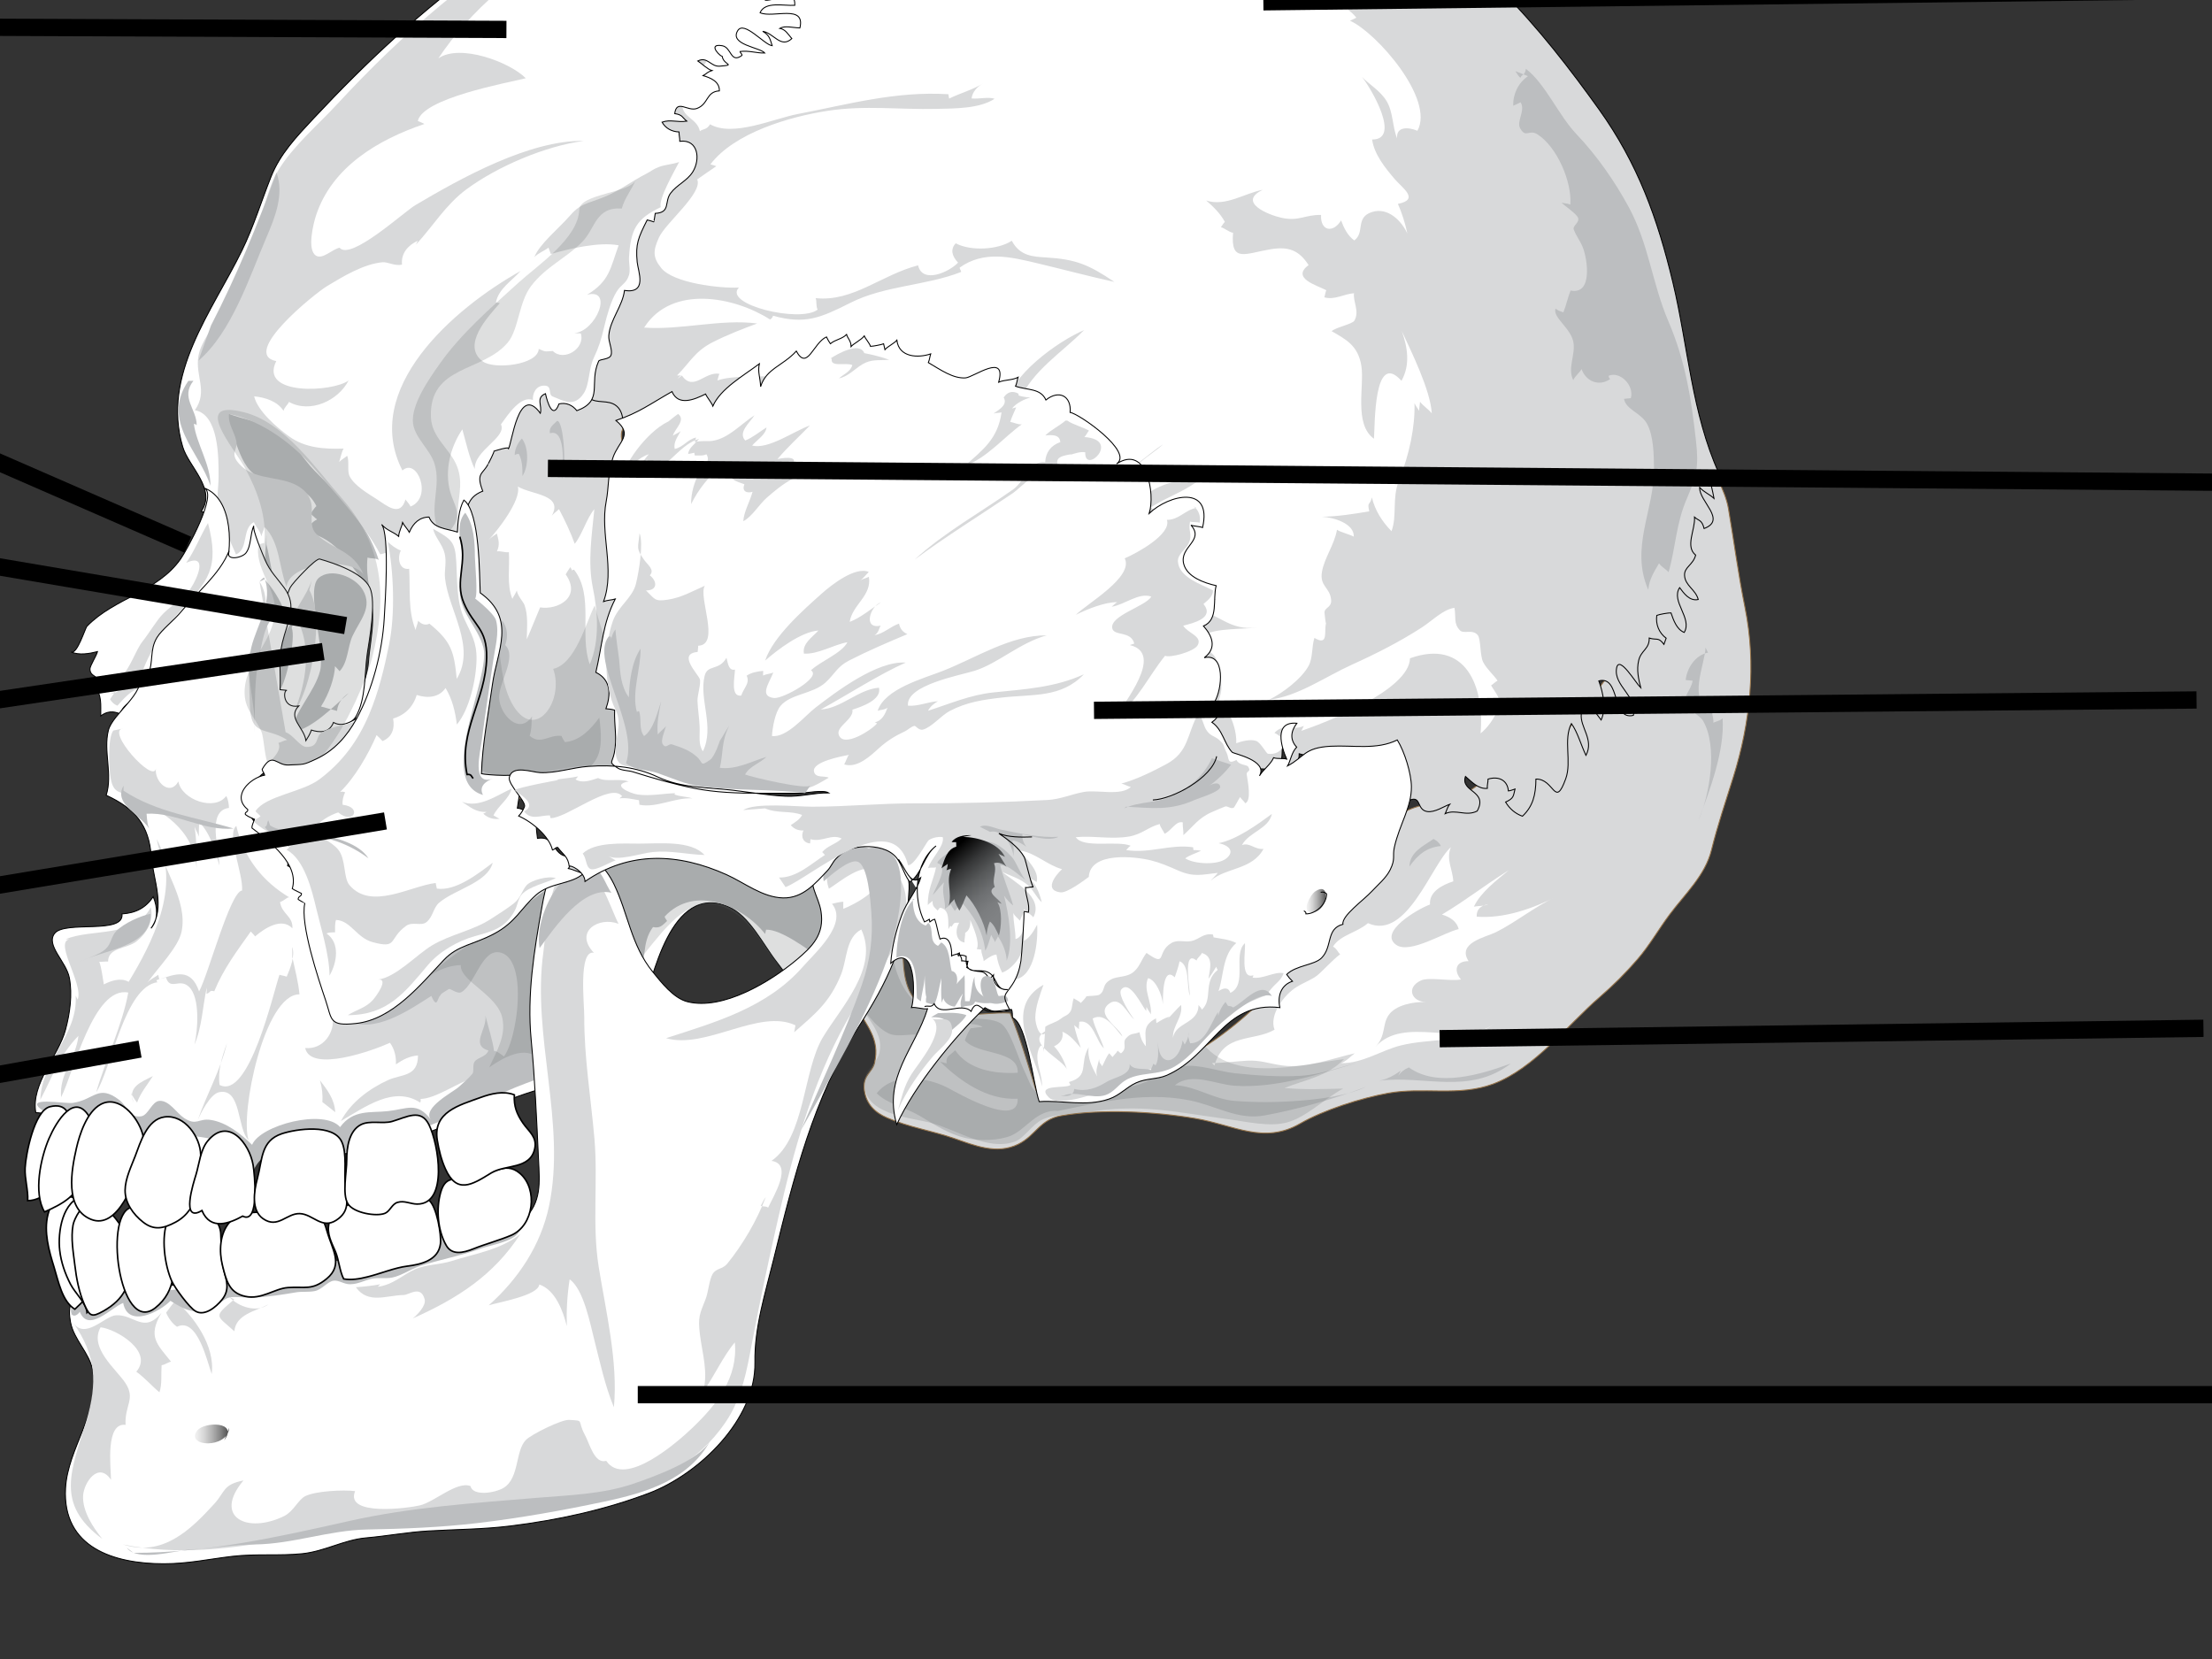 <?xml version="1.0"?><svg width="640" height="480" xmlns="http://www.w3.org/2000/svg">
 <rect width="100%" height="100%" fill="#333333" stroke="none"/>
 <title>Skull worksheet</title>
 <g>
  <title>Layer 1</title>
  <g id="g13365">
   <g id="g12174">
    <path id="path12176" d="m401.615,316.288c-7.769,1.418 -18.615,4.852 -25.446,8.802c-10.567,6.116 -19.067,0.411 -30.43,-1.502c-11.69,-1.97 -27.189,-2.817 -38.76,-0.76c-6.142,1.091 -7.319,5.744 -12.405,8.247c-6.238,3.071 -12.704,0.305 -18.608,-1.733c-6.251,-2.15 -13.06,-3.225 -19.272,-5.914c-3.504,-1.518 -5.978,-3.87 -6.594,-7.833c-0.687,-4.435 2.278,-5.243 2.93,-8.022c1.678,-7.185 -2.432,-10.702 -5.295,-16.551c-1.996,-4.082 -1.113,-5.831 0.943,-9.672c4.075,-7.611 6.241,-16.981 12.97,-21.798c0.629,8.747 -2.878,24.127 3.786,30.359c6.652,6.219 18.595,2.699 26.813,3.209c2.981,7.23 5.246,15.027 7.499,22.353c13.025,3.398 31.399,-3.543 42.947,-9.325c9.559,-4.788 18.974,-12.925 26.194,-20.386c5.532,-5.718 7.291,-13.933 13.843,-18.993c4.345,-3.35 8.949,-6.511 12.072,-11.119c3.167,-4.672 3.764,-10.134 6.183,-15.066c5.044,-10.288 17.697,-6.536 26.165,-13.143c2.545,-1.983 3.985,-5.638 7.255,-6.074c2.416,-0.324 5.089,2.221 8.051,1.704c3.896,-0.677 4.531,-2.76 6.739,-5.824c4.778,-6.623 9.604,-13.14 14.552,-19.67c2.275,-3.003 4.537,-5.324 6.228,-8.776c1.123,-2.291 1.319,-6.139 2.464,-7.977c2.249,-3.616 6.832,-5.914 9.235,-9.63c2.349,-3.632 4.194,-8.308 5.766,-12.402c2.134,-5.561 0.305,-10.891 1.624,-16.596c0.969,-4.181 5.924,-6.832 5.08,-11.382c0.972,5.24 4.958,10.528 5.943,16.307c1.649,9.675 2.849,19.041 4.804,28.694c3.308,16.362 1.563,33.266 -3.411,49.102c-2.246,7.159 -4.537,13.93 -6.296,21.031c-1.826,7.377 -7.698,12.742 -12.11,18.663c-3.206,4.306 -5.789,8.889 -9.293,12.951c-3.472,4.027 -7.05,7.583 -10.929,10.933c-9.495,8.202 -18.865,20.691 -30.917,25.161c-9.906,3.668 -20.139,0.777 -30.32,2.634z" stroke-width="0.273" stroke="#967348" fill="#d8d9da"/>
    <path id="path12178" d="m351.383,308.311c2.545,-9.495 11.302,-6.883 17.376,-10.384c-1.611,-4.236 2.66,-10.079 6.485,-12.418c2.342,-1.438 4.364,-2.038 6.01,-3.408c1.691,-1.412 4.075,-4.159 6.498,-6.007c-0.571,-0.417 -0.998,-1.675 -2.073,-2.204c2.057,-3.379 7.027,-4.066 10.114,-6.8c11.253,5.15 18.422,-17.052 23.983,-21.958c-1.463,3.536 0.562,6.482 0.703,9.87c-3.305,1.069 -7.037,3.061 -6.732,6.697c-3.652,1.341 -15.043,8.012 -9.761,11.693c3.947,2.75 14.039,-3.729 18.047,-4.573c-0.552,-2.326 -2.647,-3.571 -4.836,-4.207c7.393,-4.428 11.629,-7.977 19.365,-12.855c-3.459,2.875 -8.157,6.392 -10.114,10.557c1.284,-0.241 2.824,-0.087 4.188,-0.69c-2.153,0.305 -3.504,1.505 -3.385,3.591c7.842,0.648 16.378,-2.387 23.014,-5.789c-6.129,2.837 -11.886,7.531 -17.443,10.284c-2.981,1.476 -11.359,3.061 -7.923,8.378c-3.767,-0.038 -4.364,2.801 -2.188,5.301c-2.987,0.597 -9.293,-0.77 -11.597,0.295c-4.364,2.018 -2.715,6.158 1.466,6.244c-3.51,-0.151 -8.789,0.815 -10.814,3.79c-1.948,2.862 -0.674,5.834 -3.822,9.19c8.439,-9.357 24.452,0.449 34.431,-6.697c-8.019,5.747 -18.214,4.037 -27.076,6.264c-5.85,1.47 -10.83,5.144 -17.264,5.137c1.733,-0.738 2.519,-1.819 3.931,-2.859c-6.585,1.479 -14.093,4.47 -20.893,3.527c-4.014,-0.555 -6.354,-1.592 -10.217,-1.393c-3.379,0.176 -6.658,0.674 -10.201,0.69" fill="white"/>
    <path id="path12180" d="m306.215,321.426c-6.196,-0.549 -9.274,5.279 -13.663,7.14c-3.318,1.405 -9.059,1.646 -13.131,0.712c-4.874,-1.117 -8.725,-3.7 -13.275,-6.411c-3.937,-2.342 -9.379,-3.446 -12.492,-6.543c5.067,-6.37 14.94,-4.476 20.508,-1.617c2.628,1.351 20.623,11.934 20.283,3.183c-8.953,0.501 -16.901,-5.32 -22.42,-10.708c0.613,0.212 1.255,0.308 1.868,0.478c-0.311,-2.147 0.956,-2.195 2.458,-3.806c3.86,5.699 11.478,6.905 18.117,6.533c0.273,-6.716 -11.517,-4.996 -15.297,-9.363c0.186,-0.767 1.194,-2.891 1.672,-3.514c0.975,-0.048 2.496,-0.44 3.44,-0.273c-1.791,-2.115 -16.526,-0.921 -17.414,2.808c-1.194,-1.714 -6.597,0.379 -9.633,-0.988c-3.88,-1.746 -8.032,-7.467 -9.96,-10.945c7.704,-5.388 6.492,-17.11 10.708,-23.473c-1.361,11.038 1.457,25.212 13.243,29.281c5.015,1.73 14.061,-0.298 18.268,2.131c2.647,1.531 5.115,9.992 6.52,12.986c3.328,7.082 2.278,8.003 10.913,8.016c7.287,0.01 13.538,-1.492 20.434,-2.737c5.519,-0.998 10.005,-5.086 15.249,-5.843c4.216,-0.61 10.272,1.585 14.587,2.041c6.238,0.658 12.816,1.117 19.141,0.748c5.599,-0.327 11.013,-2.407 16.243,-3.732c-11.154,3.334 -23.502,7.396 -35.346,6.607c-5.583,-0.375 -12.492,-4.075 -17.302,-0.141c5.856,0.17 11.228,4.066 17.244,4.531c6.244,0.485 12.088,0.44 18.287,-0.016c5.914,-0.436 14.392,-1.431 19.757,-4.062c-9.049,3.475 -19.776,6.53 -29.265,8.272c-7.929,1.454 -13.991,-2.814 -21.856,-4.374c-14.019,-2.779 -27.872,1.113 -41.529,3.806" fill="#bcbec0"/>
    <path id="path12182" d="m414.768,242.738c-3.071,2.124 -6.825,3.77 -6.976,7.955c2.375,-3.27 4.852,-5.513 9.084,-5.911c-0.388,-0.947 -1.2,-1.543 -2.108,-2.044" fill="#bcbec0"/>
    <path id="path12184" d="m404.567,311.225c0.805,-1.101 1.826,-1.896 3.061,-2.387c8.292,5.975 20.999,1.967 29.515,-1.139c-12.129,9.28 -25.122,3.267 -38.185,5.003c2.323,-0.385 4.483,-1.608 6.337,-2.933" fill="#bcbec0"/>
    <path id="path12186" d="m494.18,188.826c-3.706,0.696 -6.129,4.553 -6.463,7.926c0.667,0.032 1.338,0.157 2.002,0.199c-0.334,2.647 -3.093,4.823 -2.163,7.23c0.218,0.565 4.319,2.898 5.147,4.3c4.419,7.489 1.938,21.564 -1.325,29.008c3.289,-8.783 7.672,-20.197 7.021,-29.679c-0.76,0.831 -2.041,0.895 -2.657,1.322c0.096,-2.002 -0.85,-2.91 -0.17,-4.897c-7.855,-0.067 -2.034,-12.755 -2.121,-16.863" fill="#bcbec0"/>
   </g>
   <g id="g12188">
    <path id="path12190" d="m147.351,229.591c-21.191,3.629 -6.155,-31.768 -6.524,-39.928c-0.408,-9.036 -6.315,-16.94 -7.355,-25.639c-0.886,-7.435 0.314,-14.228 -2.06,-21.73c6.132,-1.598 12.235,-19.035 13.882,-24.788c3.725,0.096 4.816,-3.963 6.63,-6.594c2.875,1.431 3.324,-1.829 5.625,-1.438c2.339,0.401 3.228,2.618 5.102,3.389c4.358,1.794 7.871,0.667 12.989,1.017c1.174,2.628 4.913,1.912 5.988,4.935c0.934,2.622 -1.669,4.425 -1.839,6.761c-0.164,2.237 1.081,4.104 1.207,6.321c0.266,4.887 -1.312,9.27 -2.484,13.955c-2.275,9.11 -0.786,14.08 1.091,23.059c1.659,7.945 -1.235,16.115 -2.772,23.855c-1.508,7.611 0.218,6.495 2.317,13.224c1.091,3.494 1.094,3.86 0.873,7.958c-0.109,2.044 0.424,8.266 -0.863,9.774c-1.582,1.861 -12.325,3.138 -15.582,4.149c-5.683,1.762 -12.335,3.684 -18.358,3.286c-0.844,-0.263 -0.86,-0.786 -0.051,-1.566" stroke-width="0.273" stroke="#967348" fill="#d8d9da"/>
    <path id="path12192" d="m141.418,156.17c0.61,-0.639 1.592,-1.296 2.339,-1.803c0.446,1.791 0.959,3.122 0.022,5.169c0.979,-0.196 2.477,0.401 3.459,0.221c0.295,4.431 -0.69,9.306 1.001,13.509c0.379,-0.802 0.963,-1.553 1.29,-2.429c0.212,1.598 1.864,3.222 2.227,4.216c1.101,3.016 0.706,6.572 0.655,9.922c1.348,-3.058 2.561,-6.196 3.863,-9.245c4.942,0.831 12.136,-2.811 7.393,-9.543c0.298,-0.523 0.988,-1.63 1.345,-2.099c-0.083,-0.116 0.738,1.21 0.526,1.091c0.09,-0.273 0.279,-0.382 0.571,-0.327c5.834,7.502 1.422,18.724 4.528,27.355c2.978,-6.883 2.272,-15.489 0.895,-22.144c-1.55,-7.496 -0.263,-15.444 0.433,-22.754c-2.211,2.596 -3.543,7.438 -5.68,10.031c-1.13,-3.215 -2.898,-6.909 -4.553,-10.037c-0.485,0.546 -1.534,1.207 -2.073,1.89c3.398,-6.142 -5.737,-6.01 -9.822,-8.407c1.001,3.979 -6.001,12.851 -8.42,15.383z" fill="white"/>
    <path id="path12194" d="m162.301,225.67c0.754,-0.231 1.47,-0.452 2.14,-0.658c9.261,-2.853 10.239,-7.512 8.959,-17.389c-2.464,3.347 -5.555,6.694 -9.957,7.101c-0.045,-0.039 -1.149,-1.819 -0.908,-1.787c-3.677,-0.517 -6.071,2.74 -9.29,-0.055c0.642,-1.929 0.465,-3.594 0.693,-5.628c-3.738,5.66 -9.396,-0.658 -9.521,-5.356c-0.119,-4.48 5.282,-11.812 1.758,-15.261c0.886,-2.426 0.68,-5.022 -0.854,-7.101c-2.426,5.773 -3.639,14.62 -5.083,20.864c-1.29,5.587 -6.668,26.547 1.28,28.309c5.766,1.28 14.533,-1.139 20.781,-3.039z" fill="#bcbec0"/>
    <path id="path12196" d="m151.722,126.135c-1.662,1.521 -2.798,3.462 -2.805,5.538c0.359,-0.237 0.754,-0.353 1.187,-0.35c1.053,1.941 1.069,4.236 1.056,6.408c1.819,-2.737 1.871,-8.269 -0.164,-10.868" fill="#bcbec0"/>
    <path id="path12198" d="m161.194,121.764c-1.325,1.293 -2.41,1.99 -2.083,3.6c5.112,-1.64 3.543,11.895 3.501,13.272c1.303,-3.161 0.539,-16.875 -1.418,-16.872" fill="#bcbec0"/>
    <path id="path12200" d="m172.852,123.95c0,0.728 0,1.457 0,2.185" fill="#cdb35c"/>
   </g>
   <g id="g12202">
    <path id="path12204" d="m168.834,112.651c-2.474,-7.149 6.363,-20.96 8.256,-25.632c2.856,-7.043 2.355,-14.613 5.433,-21.272c3.003,-6.504 8.731,-12.486 8.959,-19.619c0.164,-5.147 -3.812,-9.55 -3.716,-14.466c0.087,-4.374 3.989,-11.192 6.668,-14.578c5.038,-6.376 11.497,-10.499 11.619,-20.604c0.048,-3.899 -2.047,-8.648 -0.597,-12.402c1.036,-2.686 3.161,-2.805 4.435,-5.015c1.678,-2.91 0.667,-5.898 1.922,-8.664c5.827,-12.877 27.4,-15.361 39.376,-17.581c6.559,-1.213 13.159,-1.999 19.789,-2.686c5.545,-0.571 11.25,1.842 17.004,1.864c6.761,0.026 13.493,-0.915 20.258,-0.799c30.921,0.523 61.466,9.431 89.996,20.822c26.839,10.711 47.972,36.668 64.415,59.627c11.26,15.73 16.943,31.562 21.374,50.087c4.393,18.371 5.445,37.829 13.323,55.224c-0.26,0.266 -0.517,0.536 -0.767,0.809c-0.619,-0.225 -1.296,-0.388 -1.948,-0.571c0.099,2.294 0.921,4.82 1.29,7.018c-1.389,-1.28 -2.946,-1.823 -4.159,-3.19c-0.202,4.046 7.919,9.408 1.287,11.892c-0.674,-2.609 -1.527,-2.156 -2.772,-3.292c0.247,3.645 -2.792,8.5 0.331,10.99c-0.757,2.849 -3.324,3.453 -3.219,5.834c0.132,3.016 3.19,4.069 3.966,7.011c-2.525,0.552 -4.155,-1.807 -5.388,-3.437c-2.615,3.944 3.767,8.856 1.328,12.964c-2.188,-0.892 -3.077,-3.491 -3.825,-5.66c-0.732,-0.045 -3.385,0.424 -4.114,0.725c-0.356,2.59 0.623,5.054 2.715,6.604c-0.186,0.581 -0.452,1.168 -0.645,1.775c-1.646,-2.221 -2.131,-1.126 -4.255,-1.819c0.077,3.19 -2.333,3.514 -3.042,6.431c-0.684,2.801 -0.042,5.439 0.597,7.974c-1.428,-1.357 -6.222,-9.559 -6.986,-5.786c-1.04,5.16 6.238,8.356 4.842,13.744c-6.373,1.569 -3.674,-11.578 -9.996,-9.976c1.232,3.382 2.208,7.971 0.671,11.324c-2.111,-2.66 -4.993,-7.788 -5.734,-1.8c-0.481,3.88 3.77,7.377 1.344,12.04c-1.415,-2.933 -2.429,-6.751 -4.207,-9.209c-2.426,4.659 0.151,10.994 -1.643,15.951c-3.186,8.812 -3.283,-0.035 -8.629,0.109c-0.032,4.611 -0.886,7.897 -3.899,10.746c-2.095,-0.754 -3.745,-2.195 -4.881,-4.098c2.477,-1.078 2.227,-1.813 2.731,-3.777c-0.651,0.199 -1.242,0.501 -1.929,0.555c-0.209,-2.933 -2.612,-4.393 -5.869,-3.427c0.019,0.812 -0.308,1.89 -0.218,2.692c-2.618,0.276 -4.605,-1.993 -6.321,-3.456c-1.569,4.547 6.655,4.069 3.392,10.015c-3.263,1.659 -6.119,-0.661 -9.251,0.748c0.379,-0.757 0.619,-1.903 1.309,-2.711c-1.576,0.552 -4.335,2.436 -6.501,2.108c-3.334,-0.51 -1.457,-5.147 -5.721,-3.02c-0.696,-9.675 1.874,-15.056 -9.418,-15.178c-6.62,-0.074 -15.537,3.584 -21.913,1.482c0.048,2.371 -1.274,3.857 -3.658,4.223c0.398,-3.02 2.602,-7.159 -0.093,-9.501c-2.031,2.253 -0.398,6.957 -2.092,8.699c-2.718,2.785 -7.313,-1.463 -8.269,3.732c-1.229,-1.181 -2.352,-2.368 -2.872,-4.191c-0.141,-0.494 -4.919,0.263 -5.445,0.363c1.521,-3.52 -2.756,-5.147 -4.123,-8.244c-2.885,-6.536 -1.255,-15.765 -2.827,-22.87c-1.736,-7.823 -6.357,-14.331 -8.426,-21.827c-0.995,-3.61 1.454,-9.469 -0.003,-11.837c-1.723,-2.798 -2.298,-0.295 -3.985,-1.422c-2.14,-1.434 -1.967,-0.921 -3.642,-2.772c-2.278,-2.519 -3,-6.755 -5.648,-9.357c-0.584,-0.574 -2.939,-0.844 -3.86,-1.553c-1.146,-0.879 -2.124,-2.808 -3.446,-3.857c-1.73,-1.373 -4.47,-1.479 -5.715,-3.424c-0.751,-1.174 0.571,-3.289 -0.093,-4.406c-1.893,-3.17 -3.899,-3.543 -7.608,-4.884c-17.649,-6.386 -37.197,-12.778 -55.834,-14.732c-9.495,-0.995 -15.12,1.094 -23.967,4.149c-10.118,3.494 -18.136,7.351 -28.854,9.835c-4.075,0.943 -10.586,5.664 -14.058,1.839c-1.746,-1.925 -0.183,-6.264 -3.023,-8.613c-2.368,-1.957 -5.814,-0.536 -7.852,-2.294c-0.799,-0.683 -1.338,-1.531 -1.672,-2.496l0,0z" stroke-width="0.273" stroke="black" fill="#d8d9da"/>
    <path id="path12206" d="m376.518,211.461c7.178,-2.439 31.241,-11.777 31.437,-21.002c16.179,-5.763 21.583,8.269 20.421,21.724c1.73,-1.271 4.2,-4.531 4.765,-6.71c1.004,-3.883 0.674,-3.235 -1.73,-7.162c0.6,-0.34 1.2,-1.03 1.877,-1.38c-1.245,-1.829 -2.943,-3.119 -4.136,-5.304c-0.995,-1.826 -0.661,-6.745 -1.588,-7.865c-1.511,-1.829 -4.069,-0.237 -5.166,-1.393c-1.896,-1.993 -1.085,-3.684 -1.579,-6.511c-3.334,0.481 -6.498,3.786 -9.453,5.696c-6.437,4.159 -13.275,7.621 -20.257,10.775c-7.464,3.369 -15.762,9.258 -23.919,10.111c3.783,-1.803 9.412,-6.023 11.433,-9.8c1.261,-2.355 0.85,-5.407 1.678,-8.067c4.2,2.452 2.702,-1.887 3.373,-4.293c-0.122,0.443 -0.459,-3.02 -0.459,-3.042c-0.003,-1.534 2.108,-1.412 1.925,-3.648c-0.305,-3.684 -3.385,-3.876 -2.654,-8.157c0.687,-4.021 3.6,-7.833 4.348,-12.162c0.947,0.683 3.818,1.393 4.858,1.993c0.151,-3.803 -5.834,-5.577 -9.2,-5.753c4.547,-0.071 9.187,-0.809 13.683,-1.566c-0.693,-2.946 0.215,-1.595 0.751,-4.021c0.937,3.815 2.968,6.992 5.68,9.768c1.675,-4.531 0.093,-9.479 2.134,-14.584c3.074,-7.704 4.707,-15.662 4.518,-22.484c0.308,0.828 1.139,1.807 1.348,2.246c-0.003,-0.821 0.193,-1.823 0.257,-2.634c0.85,1.168 2.673,2.342 3.398,3.382c-0.372,-6.652 -5.805,-17.639 -8.68,-23.829c1.701,4.717 2.487,9.822 -0.096,14.392c-8.083,-9.049 -7.65,12.97 -7.955,16.757c-5.888,-4.2 -2.718,-15.29 -3.645,-21.079c-0.953,-5.949 -4.547,-7.695 -8.6,-10.041c1.258,-1.142 5.997,-2.034 6.575,-3.042c1.566,-2.724 -0.433,-5.474 -0.103,-7.929c-2.894,0.173 -5.519,2.031 -8.597,1.178c0.212,-0.571 0.298,-1.38 0.574,-2.057c-2.519,-1.354 -10.304,-3.45 -5.112,-7.268c-2.769,-4.271 -5.734,-5.445 -10.968,-4.589c-7.316,1.2 -11.635,4.043 -10.891,-4.756c-1.197,-0.17 -2.529,-1.425 -3.514,-1.604c0.359,-0.504 0.626,-1.017 1.142,-1.566c-1.335,-2.432 -3.308,-4.358 -5.388,-6.171c5.612,1.855 11.183,-2.166 16.352,-3.097c-7.454,3.591 1.633,7.252 5.356,8.08c5.131,1.139 6.748,-0.892 11.51,-0.812c-0.25,4.698 3.523,5.34 5.795,1.585c0.815,2.182 1.884,4.419 3.819,5.792c3.18,-2.291 0.164,-6.674 5.176,-8.234c4.63,-1.444 8.536,2.641 10.182,6.244c-0.616,-2.936 -1.534,-5.866 -2.734,-8.59c6.363,-1.239 1.335,-4.547 -0.841,-7.072c-2.84,-3.299 -6.026,-7.268 -6.626,-11.549c8.487,0.074 -0.289,-14.815 -2.923,-18.098c2.102,2.192 5.298,3.976 7.108,6.973c1.948,3.225 1.653,7.406 3.048,10.795c-0.321,-3.498 3.257,-3.289 5.875,-2.198c5.102,-9.129 -11.873,-28.43 -19.5,-31.838c0.648,-0.247 1.197,-0.594 1.832,-0.876c-2.798,-3.693 -9.03,-5.356 -10.955,-10.124c3.632,-1.46 1.544,-4.123 -0.565,-6.341c2.744,-0.857 5.776,-1.056 8.603,-0.966c-0.196,-2.695 -0.392,-5.917 2.75,-6.552c-1.608,-5.965 -10.785,-9.437 -15.752,-11.59c-9.152,-3.966 -18.823,-6.081 -28.379,-8.5c-16.198,-4.104 -30.805,-3.937 -47.279,-3.847c-16.102,0.083 -31.912,2.4 -47.751,5.237c-4.55,0.812 -12.669,2.606 -16.94,0.603c0.892,-1.146 1.133,-2.442 0.459,-3.725c-2.137,3.084 -7.178,3.279 -10.211,5.66c-3.648,2.866 -8.33,6.62 -8.622,10.782c-0.35,4.971 2.429,7.085 -2.541,10.22c-1.755,1.11 -5.606,3.536 -5.34,6.068c0.298,2.83 3.796,2.634 4.207,5.715c0.908,6.816 -7.955,16.567 -10.994,22.131c-1.422,2.599 -6.116,7.599 -5.699,10.894c0.417,3.305 4.342,3.629 5.076,7.172c0.876,-0.706 1.967,-0.334 2.949,-2.002c6.54,3.796 18.406,-1.63 25.308,-2.952c14.652,-2.808 28.36,-6.684 43.637,-5.741c0.074,0.42 0.144,0.841 0.218,1.264c3.09,-1.537 6.867,-2.551 9.864,-4.409c-1.823,0.975 -3.132,2.538 -3.373,4.367c2.391,0.196 4.813,-0.523 6.668,0.096c-4.383,2.875 -11.443,2.801 -16.84,2.926c-10.721,0.25 -20.591,-1.097 -31.399,0.549c-11.042,1.685 -27.025,6.341 -33.991,15.499c0.632,0.132 1.142,0.34 1.704,0.533c-1.871,1.245 -3.648,2.529 -5.526,3.825c1.749,3.867 -9.177,12.627 -11.051,16.789c-1.701,3.767 -1.89,5.731 0.664,8.869c3.562,4.37 16.949,5.904 22.456,5.632c-4.707,4.884 17.639,10.31 22.773,6.392c-0.539,-1.12 -0.189,-2.291 -0.562,-3.331c10.814,1.136 18.984,-6.739 29.634,-9.489c1.239,5.433 8.972,1.973 11.565,-0.789c-1.778,-1.877 -2.298,-3.863 -0.68,-5.587c4.377,2.33 12.293,1.874 16.221,-0.744c2.359,4.47 6.257,4.608 9.784,4.823c8.712,0.529 12.367,2.015 19.898,7.085c-6.415,-1.383 -15.056,-3.671 -22.449,-5.429c-7.653,-1.823 -15.335,-3.674 -22.318,1.296c0.067,0.7 0.385,0.61 0.446,1.251c-10.259,4.027 -21.994,3.883 -32.002,8.911c-8.648,4.345 -13.073,6.36 -22.427,3.764c-0.135,0.488 -0.424,0.85 -0.87,1.088c-10.252,-6.562 -28.44,-10.217 -36.427,2.339c10.605,0.783 22.276,-2.574 32.705,-1.181c-4.014,1.482 -8.786,3.302 -13.038,5.5c-5.003,2.586 -6.357,5.696 -10.13,9.511c0.465,0.157 1.816,-0.17 1.242,-0.112c-0.122,0.039 -1.02,0.892 -1.036,1.04c0.096,-0.042 1.139,-0.86 1.171,-0.892c3.356,4.797 6.636,-1.274 10.865,-0.488c-0.321,0.703 -0.375,1.293 -0.578,1.925c4.374,-1.547 11.828,-0.918 16.814,-1.364c9.546,-0.863 19.446,-0.366 28.954,0.709c7.486,0.847 14.719,1.258 22.093,3.135c4.723,1.2 11.055,4.948 15.704,4.807c0.915,-8.561 14.879,-18.608 22.52,-21.862c-6.501,6.597 -14.931,11.658 -18.676,20.392c4.749,-0.584 15.701,7.323 19.779,10.47c3.822,2.955 3.353,7.823 6.193,10.089c3.661,2.92 11.446,-5.535 15.541,-7.859c-3.527,3.193 -9.829,6.309 -11.074,11.234c0.109,-0.295 0.324,-0.43 0.639,-0.408c0.292,2.699 1.993,4.576 4.332,4.942c2.397,-3.376 12.364,-6.886 16.003,-5.06c-4.117,3.048 -9.123,4.666 -13.397,7.48c6.254,5.837 7.069,8.651 7.756,16.596c0.263,3.074 1.643,7.082 4.412,8.76c3.591,2.176 15.489,0.982 19.494,-0.055c-5.952,0.398 -14.18,0.173 -18.692,4.245c7.188,1.361 9.54,6.225 17.873,5.23c-2.91,0.459 -13.018,0.18 -15.027,2.163c-3.931,3.88 1.527,3.735 2.975,6.755c0.716,1.486 1.62,7.031 1.604,8.6c-0.032,2.272 -1.547,4.406 -0.815,7.191c0.571,-0.241 1.929,-0.209 2.657,-0.526c1.386,2.695 2.609,6.042 2.445,9.29c1.515,-0.558 4.101,-1.242 5.753,-0.667c1.3,0.446 2.952,3.636 3.411,3.709c3.937,0.619 6.819,-3.745 1.89,-6.039c2.878,-3.01 5.333,-0.478 8.507,-2.025" fill="white"/>
    <path id="path12208" d="m442.091,22.036c-2.827,1.941 -4.383,5.202 -4.258,8.558c0.382,-0.228 1.534,-0.632 2.108,-1.011c1.518,2.301 -1.239,5.513 -0.125,7.515c1.681,3.023 2.545,0.202 5.012,1.771c5.648,3.591 10.028,13.753 9.517,20.322c-0.882,-0.382 -1.8,-0.331 -2.548,-0.574c1.049,1.072 4.3,3.199 4.772,4.387c0.542,1.367 -1.598,2.323 -1.255,3.321c0.603,1.752 1.932,3.427 2.66,5.295c1.284,3.283 2.968,13.75 -3.552,12.441c-0.802,1.941 -1.245,4.249 -2.095,6.302c-0.86,-0.289 -1.364,-0.395 -2.272,-1.069c-0.873,2.622 4.557,5.651 5.202,9.864c0.558,3.681 -1.784,7.371 -0.064,10.836c0.417,-1.065 1.877,-2.224 2.4,-3.202c1.258,3.543 5.022,5.157 8.295,2.872c-0.318,-0.234 -0.462,-0.552 -0.43,-0.956c3.267,-1.364 7.425,2.772 6.395,6.492c-0.661,0.083 -1.319,0.157 -1.98,0.202c0.513,3.077 4.906,4.056 6.639,7.178c1.938,3.488 2.002,9.055 2.044,12.97c0.135,11.876 -7.021,22.895 -1.659,35.102c0.257,-2.949 1.556,-5.015 3.119,-7.672c0.539,0.94 2.275,1.906 2.747,2.58c2.054,-7.05 2.124,-13.894 5.227,-21.134c2.955,-6.893 3.546,-9.373 2.715,-16.856c-1.367,-12.325 -3.061,-23.117 -8.016,-34.681c-4.65,-10.859 -5.667,-22.34 -11.44,-32.968c-4.155,-7.643 -9.187,-14.835 -15.175,-21.159c-5.205,-5.5 -8.917,-14.504 -14.587,-18.849c-0.266,1.938 -1.036,1.438 -1.604,2.599c-0.645,-0.581 -0.94,-1.181 -1.434,-1.929" fill="#bcbec0"/>
   </g>
   <g id="g12210">
    <path id="path12212" d="m245.985,-41.473c-0.334,1.62 10.772,-7.974 10.217,-7.814c-10.769,3.061 -23.556,3.068 -34.701,4.476c-7.518,0.947 -15.46,2.753 -22.728,5.044c-43.3,13.657 -77.199,41.035 -108.042,74.025c-4.996,5.346 -9.684,10.259 -12.328,16.92c-2.808,7.069 -5.022,14.366 -8.401,21.291c-8.593,17.617 -23.351,35.917 -17.132,56.826c1.717,5.773 9.842,12.203 5.368,18.653c4.82,1.261 3.267,6.017 4.265,9.537c1.861,6.588 4.627,4.922 9.274,7.303c5.092,2.609 6.986,6.633 11.767,9.71c-2.862,-1.842 7.034,-7.143 7.955,-7.374c3.344,-0.838 9.306,-0.802 12.226,1.341c6.707,4.926 3.27,16.359 2.875,23.239c-0.286,5.019 -6.183,18.101 -2.946,21.782c8.661,-4.316 9.351,-18.56 10.198,-26.919c0.667,-6.585 -0.87,-13.301 0.363,-19.869c0.565,-3.007 1.203,-6.305 3.793,-8.269c1.534,-1.162 10.872,-1.444 10.265,-0.424c1.662,-2.792 4.181,-3.231 5.664,0.051c2.182,-5.51 -1.608,-13.169 5.744,-15.954c-2.07,-5.346 0.038,-4.82 1.547,-7.846c-0.067,0.135 2.15,-4.008 1.585,-3.677c0.035,-0.019 5.096,-1.697 4.236,-0.626c1.065,-1.325 2.888,-19.167 9.293,-10.381c0.59,-2.211 -1.383,-4.489 1.476,-5.676c0.533,2.503 2.172,7.724 3.912,2.962c2.057,-0.44 3.854,0.279 5.176,1.967c7.875,-2.933 3.366,-7.769 6.305,-14.334c0.27,-0.603 3.106,-0.443 3.565,-1.71c0.555,-1.534 -0.78,-3.883 -0.632,-5.702c0.372,-4.592 4.001,-8.52 4.534,-13.038c6.739,0.992 3.947,-5.484 3.677,-8.231c-0.51,-5.25 0.314,-7.018 2.894,-12.171c0.655,0.128 1.287,0.34 1.9,0.552c0.055,0.019 0.417,-2.265 0.436,-2.455c4.492,-0.228 2.58,-3.353 4.447,-5.85c1.8,-2.403 4.768,-3.562 6.386,-6.119c2.278,-3.6 1.665,-9.546 -3.732,-8.892c0.048,-0.821 -0.27,-1.871 -0.218,-2.695c-2.127,-0.09 -3.876,-1.033 -4.916,-2.833c2.426,-0.87 4.425,0.138 7.153,-0.295c-1.463,-1.181 -1.158,-1.819 -3.491,-2.185c0.565,-4.309 3.79,-0.478 6.463,-1.499c3.382,-1.29 2.561,-4.842 6.463,-5.08c0.074,-2.747 -2.628,-3.796 -4.711,-4.409c0.94,-0.462 1.142,-1.033 2.564,-1.457c-1.223,-0.334 -2.914,-2.006 -4.098,-2.785c2.859,-1.393 3.719,1.736 6.373,1.508c4.929,-0.424 0.966,-0.257 0.671,-2.965c0.08,0.751 -4.752,-3.745 0.019,-2.949c2.74,0.459 2.352,5.259 5.721,2.801c0.006,-0.568 -0.465,-0.568 -0.552,-1.13c2.535,-0.343 4.666,0.497 7.159,0.44c-1.345,-1.63 -10.313,-2.371 -7.846,-6.466c1.835,-3.039 7.704,4.094 9.976,4.354c-0.597,-1.807 -0.722,-3.029 -2.744,-4.168c3.209,0.494 5.214,5.057 8.43,2.108c-1.171,-1.351 -1.794,-2.631 -3.491,-2.971c1.633,-0.86 3.568,-0.186 5.821,-0.109c1.678,-6.989 -7.83,-2.737 -11.526,-4.409c1.473,-3.366 6.812,-1.938 10.066,-2.147c0.128,-5.311 -5.445,-1.245 -8.532,-1.463c0.305,-5.166 7.027,-1.008 9.46,-4.258c-2.201,-2.788 -6.546,-0.398 -9.466,-0.112c0.639,-2.747 3.607,-2.349 6.35,-2.182c0.356,-6.918 -12.248,2.442 -14.928,-2.625c5.904,-5.362 20.164,4.249 25,-3.312c-2.962,-0.908 -6.569,-0.395 -9.739,-0.639c1.258,-0.732 2.516,-2.137 3.889,-2.821c-3.164,0.093 -8.333,1.29 -10.429,-0.693c3.247,-2.933 10.74,0.834 12.126,-3.693c-3.286,-0.789 -8.725,1.203 -11.632,-0.674c3.53,-1.989 8.613,2.073 11.552,-1.277c-2.882,-1.938 -7.897,-0.805 -11.443,-1.017c-0.295,-6.453 8.85,-3.44 11.468,-6.267c-3.478,-2.288 -7.66,0.347 -11.523,-0.292c1.922,-5.413 9.614,-3.087 10.272,-7.778c3.931,-0.266 2.349,-3.62 4.938,-4.531c2.493,-0.895 5.83,1.213 8.651,0.626z" stroke-width="0.273" stroke="black" fill="white"/>
    <path id="path12214" d="m74.314,137.732c5.68,3.462 13.545,1.171 17.232,8.706c-0.722,0.597 -1.203,1.701 -1.823,2.208c0.757,0.388 1.505,1.335 2.034,1.64c-1.518,0.68 -2.484,2.204 -3.668,3.459c10.538,2.342 12.097,9.367 18.737,16.153c-0.478,-2.711 -0.812,-5.712 -0.491,-8.59c0.927,0.356 2.192,0.074 3.244,0.683c-3.613,-11.061 -10.641,-17.809 -18.489,-25.716c-3.709,-3.738 -6.167,-8.895 -11.051,-11.693c-5.15,-2.949 -11.247,-3.363 -16.59,-5.994c4.996,5.269 4.768,15.428 10.865,19.144z" fill="#bcbec0"/>
    <path id="path12216" d="m77.084,154.633c0,4.088 -2.111,14.879 3.003,15.791c-1.547,-4.127 -1.887,-8.638 -3.003,-12.877" fill="#bcbec0"/>
    <path id="path12218" d="m54.496,110.193c-8.016,11.725 3.251,20.46 6.389,30.372c0.08,-6.251 -4.072,-12.168 -4.788,-17.905c0.321,0.01 0.594,0.128 0.821,0.356c-0.026,-4.666 -4.739,-8.022 -0.966,-12.826" fill="#bcbec0"/>
    <path id="path12220" d="m228.5,-44.063c7.544,-1.187 15.409,-2.866 23.03,-3.064c-0.757,2.156 -3.161,3.6 -5.246,4.415c0.17,-0.093 0.562,-0.385 0.716,-0.533c-3.803,2.179 -8.224,-0.911 -12.235,0.523c0.193,2.407 -2.169,3.786 -4.396,3.899c0.141,0.324 0.35,0.51 0.497,0.876c-3.462,3.398 -8.324,3.193 -11.366,6.18c-2.695,2.647 -1.165,2.785 -5.551,3.129c-17.633,1.393 -33.321,3.488 -49.067,12.017c-14.992,8.122 -28.546,19.244 -38.057,33.513c6.228,-4.342 20.665,1.059 25.302,5.747c-5.583,1.373 -29.801,5.766 -31.241,12.367c0.61,0.209 1.328,0.578 1.929,0.857c-13.439,4.537 -26.749,12.454 -31.357,26.406c-0.725,2.198 -2.753,10.041 -0.016,11.706c1.903,1.158 4.608,-1.813 6.806,-2.307c3.148,3.889 18.611,-10.349 21.933,-12.316c13.211,-7.823 33.067,-18.868 48.755,-18.586c-11.167,1.476 -25.035,7.384 -34.056,14.068c-5.898,4.374 -9.639,10.65 -14.539,15.958c0.045,-0.119 0.401,-0.805 0.523,-1.133c-2.862,1.325 -4.877,3.674 -4.55,6.905c-2.038,0.485 -4.168,-0.825 -5.628,-0.69c-5.526,0.51 -11.51,4.155 -16.131,6.95c-3.382,2.044 -25.183,19.526 -14.629,21.66c-5.07,10.101 16.352,9.007 20.941,5.599c-3.042,5.885 -11.138,9.604 -17.257,6.206c-0.417,0.947 -1.255,1.409 -1.585,2.567c-1.784,-2.76 -5.23,-3.851 -8.487,-4.188c0.953,4.232 6.674,9.11 10.085,11.581c4.691,3.401 10.252,3.719 15.788,3.543c-0.635,1.03 -1.056,3.453 -1.303,3.889c0.639,-0.671 1.646,-1.187 2.342,-1.819c0.703,1.653 -0.099,4.37 0.735,5.991c1.383,2.683 5.346,4.983 7.814,6.572c2.833,1.826 6.809,5.349 8.321,0.08c0.176,0.356 1.168,1.284 1.441,2.057c6.514,-2.577 1.961,-14.311 -2.33,-10.438c-11.998,-23.527 14.69,-46.817 34.178,-57.711c-2.442,2.779 -6.402,5.153 -7.117,9.087c0.382,0.035 0.754,0.112 1.117,0.234c-3.411,3.873 -11.218,12.197 -4.922,16.843c3.222,2.378 15.951,1.072 16.189,-3.623c2.285,1.046 2.009,0.667 4.066,0.603c3.199,3.141 9.46,-0.68 8.109,-5.099c-0.571,0 -1.316,-0.016 -1.9,-0.071c6.283,-0.459 11.491,-13.172 3.684,-11.096c6.575,-3.947 6.748,-7.695 9.155,-14.318c-5.76,-1.078 -14.372,1.03 -19.616,2.519c-0.151,-0.517 -0.555,-1.396 -0.677,-1.845c-1.059,0.87 -3.097,1.611 -4.088,2.769c1.293,-3.639 7.348,-8.619 9.938,-11.632c3.446,-4.017 4.871,-3.626 10.162,-5.741c4.412,-1.762 8.109,-4.656 12.242,-6.755c1.537,-0.78 1.871,-1.287 3.77,-2.006c1.736,-0.658 3.989,-0.754 5.77,-1.405c-1.3,2.548 -6.094,10.798 -5.295,13.06c-7.172,3.379 -8.731,6.53 -9.2,14.555c-0.09,1.527 0.452,3.648 -0.003,5.096c-0.802,2.57 -2.246,2.564 -3.677,4.942c-1.566,2.609 -2.737,6.816 -3.443,9.8c-0.94,3.969 -1.553,5.994 -3.097,9.27c-1.476,3.135 -1.21,7.688 -2.901,10.233c-2.792,4.21 -5.959,2.034 -8.953,0.889c-1.521,-0.581 0.125,-3.292 -2.683,-3.145c-2.237,0.119 -3.222,2.359 -3.042,4.172c-3.523,-1.46 -7.313,4.348 -9.251,7.027c1.765,3.844 -7.81,7.499 -7.576,12.932c-1.588,-3.238 -2.554,-7.762 -3.604,-11.491c-3.517,5.266 -5.195,11.953 -3.517,18.066c0.988,3.604 3.501,6.254 0.767,10.185c-2.513,3.613 -5.227,2.756 -9.453,3.623c-4.197,0.863 -7.599,3.546 -11.549,4.281c-4.823,-9.004 -11.892,-16.227 -18.323,-23.916c-6.389,-7.634 -15.518,-14.664 -25.443,-16.696c-0.295,3.055 1.611,5.169 2.144,7.936c0.507,2.622 -2.349,3.536 1.409,7.12c4.682,4.467 12.524,2.673 17.482,6.527c5.612,4.364 0.78,9.854 4.354,13.272c4.582,4.377 10.592,4.576 13.567,11.619c-3.392,-5.083 -21.429,-3.575 -22.308,3.504c-2.166,-5.445 -1.925,-12.97 -6.373,-17.27c-0.167,0.892 -0.716,1.787 -0.892,2.721c-0.314,-1.543 -1.643,-2.779 -2.169,-4.133c-3.562,1.925 -1.447,7.733 -5.173,9.367c-1.653,-3.591 -3.863,-8.966 -4.881,-12.964c-0.931,-3.652 -0.186,-5.574 -0.164,-9.601c0.026,-5.41 0.061,-17.957 -6.873,-19.173c3.921,-5.519 0.01,-9.89 1.046,-15.739c0.696,-3.931 4.204,-8.349 6.232,-11.735c4.621,-7.708 7.669,-15.73 10.702,-24.185c2.211,-6.164 2.827,-12.393 6.341,-18.034c4.309,-6.928 11.26,-12.794 16.808,-18.797c19.183,-20.761 39.684,-38.455 64.312,-52.779c12.226,-7.111 25.308,-12.742 38.975,-16.417c6.825,-1.832 13.779,-3.186 20.79,-4.059c2.249,-0.282 4.569,-0.632 6.928,-1.004z" fill="#d8d9da"/>
    <path id="path12222" d="m61.052,94.162c7.425,-14.36 13.557,-29.287 18.942,-44.241c2.285,6.264 -0.414,12.954 -2.898,18.743c-4.884,11.391 -10.057,27.503 -19.69,35.699" fill="#bcbec0"/>
   </g>
   <g id="g12224">
    <path id="path12226" d="m106.278,188.996c-0.873,5.795 -0.321,13.211 -3.35,18.425c-1.62,2.788 -17.488,12.598 -19.109,9.826c-1.977,-3.389 -1.855,-10.432 -2.782,-14.507c-1.405,-6.177 -1.941,-12.717 -0.279,-18.897c1.149,-4.271 1.373,-10.111 3.228,-13.891c0.597,-1.21 7.406,-8.52 8.52,-8.202c4.223,1.207 12.438,3.934 14.494,8.256c1.916,4.021 -0.125,15.046 -0.722,18.99z" stroke-width="0.273" stroke="black" fill="white"/>
    <path id="path12228" d="m84.4,181.654c1.258,2.955 -1.543,15.467 -3.478,18.156c-0.485,-5.795 -0.578,-16.211 4.207,-20.341" fill="#bcbec0"/>
    <path id="path12230" d="m92.871,204.415c2.413,-3.79 3.957,-8.494 4.059,-11.674c0.25,0.334 0.966,0.972 1.316,1.47c2.484,-2.583 2.304,-7.082 3.745,-10.195c2.131,-4.602 5.972,-8.237 2.962,-13.368c-2.179,-3.719 -9.2,-6.565 -12.791,-3.379c-3.802,3.379 2.012,20.617 0.452,26.81c-1.563,6.196 -7.534,11.78 -8.221,17.8c5.837,-0.879 12.104,-7.451 16.484,-11.324c-1.797,1.133 -3.18,2.987 -3.363,5.141" fill="#bcbec0"/>
    <path id="path12232" d="m90.227,167.815c-1.486,4.464 -4.887,8.375 -6.623,12.877c0.639,-1.053 1.476,-1.28 2.111,-1.893c4.688,8.141 2.849,18.99 -0.677,27.407c5.15,-7.265 8.937,-27.609 4.464,-35.48" fill="#d8d9da"/>
   </g>
   <g id="g12234">
    <path id="path12236" d="m20.547,188.634c2.355,1.008 5.314,0.488 7.666,-0.103c-0.282,1.155 -2.156,4.059 -2.182,4.99c-0.074,2.837 3.867,1.55 1.11,5.134c2.48,2.134 1.951,5.439 2.006,8.491c1.749,-1.377 3.668,-1.479 5.593,-0.603c1.447,-4.364 7.441,-5.076 10.801,-6.999c-4.014,-14.116 15.239,-22.067 19.394,-33.651c2.304,-6.424 2.837,-21.573 -5.949,-24.734c4.252,1.531 -5.112,18.249 -6.671,20.489c-6.729,9.671 -19.24,11.359 -27.134,19.532c-0.59,0.606 -2.808,8.234 -4.634,7.454z" stroke-width="0.273" stroke="black" fill="white"/>
    <path id="path12238" d="m31.948,200.824c3.064,-0.6 4.152,-2.541 3.003,-4.9c2.785,-2.612 4.226,-7.714 6.305,-10.361c2.249,-2.866 4.027,-6.071 5.994,-8.051c2.577,-2.602 5.898,-4.261 8.029,-7.448c1.852,-2.769 4.993,-10.108 -1.415,-7.217c2.371,-3.292 4.297,-8.176 6.315,-11.52c3.437,13.121 0.019,16.776 -8.025,25.456c-5.295,5.715 -11,14.851 -12.312,22.462c-2.448,0.988 -4.111,3.004 -5.866,4.932c-1.033,-0.424 -1.569,-0.956 -2.137,-1.861c0.529,-0.693 0.992,-1.598 1.569,-2.217" fill="#d8d9da"/>
    <path id="path12240" d="m31.223,185.524c0.331,0.902 0.574,1.823 0.732,2.766c1.207,-0.943 2.532,-2.4 3.385,-3.729c-1.556,-0.026 -3.324,0.311 -4.845,0.963" fill="none"/>
   </g>
   <g id="g12242">
    <g id="g12244">
     <path id="path12246" d="m243.915,273.79c5.42,-9.12 0.719,-19.125 0.834,-29.653c-2.545,1.563 -4.512,0.831 -7.246,1.277c-0.671,0.106 -1.598,-1.078 -2.898,-0.837c-0.866,0.16 -0.651,1.531 -1.312,1.707c-4.89,1.3 -10.316,2.756 -15.415,1.948c-5.635,-0.895 -6.854,-4.528 -11.17,-7.066c-6.703,-3.953 -16.468,-1.136 -23.826,-0.077c-7.936,1.139 -9.768,4.268 -15.069,8.821c-2.609,2.24 -5.946,1.425 -8.247,2.878c-3.279,2.07 -5.741,7.159 -8.747,9.842c-3.324,2.968 -6.572,4.672 -10.727,6.562c-9.383,4.268 -18.913,8.285 -26.252,15.788c-3.084,3.154 -5.51,7.31 -10.201,7.287c-9.662,-0.058 -8.966,-15.592 -10.904,-21.939c-1.441,-4.73 -4.669,-18.13 -9.505,-19.818c1.13,-7.644 -9.238,-9.007 -11.218,-15.72c-2.692,-9.129 11.295,-19.381 14.129,-7.631c1.069,4.422 -3.684,7.146 -4.114,10.836c3.443,1.117 5.102,0.854 7.743,-1.312c1.55,-1.271 1.945,-3.77 3.151,-5.285c2.541,-3.196 5.981,-4.704 9.087,-7.137c5.288,-4.139 16.198,-9.001 11.321,-16.558c0.417,-0.43 1.046,-1.255 1.319,-1.534c0.116,-0.119 -8.215,0.353 -9.075,0.619c-2.923,0.911 -5.792,4.078 -9.087,2.24c-1.268,3.241 -4.252,2.885 -6.395,2.201c-0.331,1.056 -1.004,2.118 -1.576,3.052c-0.51,-3.799 -5.439,-6.594 -2.092,-10.021c-4.666,0.841 -4.557,-4.65 -3.395,-4.518c-0.674,-0.074 -1.328,-0.148 -2.002,-0.199c0.257,-5.051 -0.536,-8.529 0.661,-13.586c1.489,-6.289 4.48,-10.535 0.529,-15.906c-2.034,-2.769 -4.143,-4.797 -5.49,-7.977c-0.565,-1.338 -3.796,-8.869 -3.283,-9.941c-1.107,2.317 -0.703,5.83 -2.288,7.859c-1.162,1.482 -6.052,2.394 -4.89,-0.594c-2.609,6.69 -9.344,12.033 -13.795,17.504c-2.067,2.541 -5.664,5.253 -7.066,7.576c-2.137,3.539 -0.963,6.893 -2.493,10.673c-0.802,-0.083 -1.919,0.327 -2.718,0.26c2.16,4.938 -7.615,11.08 -8.831,15.881c-1.518,5.978 1.3,12.874 -0.639,18.797c8.51,3.924 12.348,8.722 13.041,17.629c0.51,6.517 4.255,14.928 -0.071,20.87c2.188,-2.509 1.89,-6.132 0.639,-9.139c-2.121,3.148 -4.935,4.717 -9.039,4.971c0.728,6.094 -16.542,1.807 -19.497,5.651c-2.644,3.44 3.392,8.134 4.274,12.877c0.908,4.874 0.151,10.262 -1.117,15.005c-2.018,7.573 -10.066,15.621 -8.593,23.97c3.722,0.032 6.825,2.371 10.108,3.79c4.855,2.095 9.213,2.712 14.411,3.572c8.702,1.438 17.751,4.544 26.534,5.173c18.47,1.328 40.101,1.011 57.387,-4.938c12.361,-4.252 23.28,-9.986 35.705,-13.859c14.241,-4.441 26.354,-7.217 31.164,-22.748c3.039,-9.816 8.346,-37.489 24.971,-30.619c6.135,2.538 10.214,11.141 14.122,16.086c2.054,2.596 4.691,6.748 7.566,8.471c3.324,1.993 7.496,0.831 10.795,3.013c-6.209,-4.415 -2.185,-11.071 0.789,-16.073z" stroke-width="0.273" stroke="black" fill="white"/>
     <path id="path12248" d="m21.173,271.766c-6.78,-0.854 3.19,12.746 1.3,17.434c0.08,0.151 -0.674,-1.251 -0.587,-1.174c0.77,11.395 -9.928,18.977 -10.214,30.147c3.623,-6.816 5.535,-12.89 11.013,-18.464c-0.619,6.36 -5.615,10.862 -5.006,17.755c3.559,-6.922 9.367,-32.271 19.43,-30.285c-1.601,9.055 -6.626,19.657 -9.286,28.86c4.387,-6.623 8.208,-30.699 17.819,-31.864c-0.26,-0.093 -0.375,-0.282 -0.337,-0.568c0.809,-0.424 1.903,-0.478 2.702,-0.841c1.271,4.04 3.889,0.035 6.735,2.811c3.235,3.154 2.477,12.8 1.511,16.689c2.214,-5.137 2.375,-11.112 3.552,-16.477c0.061,0.574 -0.058,1.178 -0.051,1.758c1.425,-0.462 0.597,-1.091 2.24,-0.748c2.702,-6.556 6.575,-11.655 10.564,-17.286c0.305,0.375 0.918,0.94 1.255,1.415c2.647,-2.281 7.663,-5.641 10.782,-2.33c0.254,-3.533 -3.093,-4.127 -3.568,-7.615c1.409,-0.459 1.938,-1.438 2.673,-1.348c-7.419,-4.425 -13.121,-11.212 -15.329,-20.665c-2.968,2.371 2.05,13.882 1.672,18.685c-3.427,0.225 -9.793,24.413 -12.438,29.191c-2.429,-7.063 -6.979,-4.897 -11.529,-3.527c-0.093,-0.424 -0.189,-0.844 -0.289,-1.264c-1.117,0.809 -2.541,1.345 -3.373,2.57c3.35,-4.704 9.155,-10.535 10.108,-15.008c1.967,-9.216 -5.811,-18.608 -7.175,-26.823c7.323,13.435 -1.511,30.397 -8.125,41.282c-2.304,-1.309 -5.115,-0.321 -7.178,0.748c-0.391,-2.224 -0.619,-4.547 -1.309,-6.552c0.812,0.067 1.797,-0.144 2.535,-0.058c-0.006,-4.117 5.41,-3.69 8.122,-5.757c2.926,-2.233 5.221,-6.017 4.226,-9.941c-4.547,8.943 -17.456,6.084 -24.622,9.251" fill="#d8d9da"/>
     <path id="path12250" d="m84.557,276.864c0.77,3.514 1.778,7.368 2.092,10.833c-10.236,-0.096 -17.28,34.861 -14.719,42.161c-3.379,-3.145 -2.028,-15.232 -8.542,-13.849c-2.631,0.558 -5.384,6.235 -6.206,8.167c2.567,-7.48 6.697,-14.671 8.484,-22.356c-1.389,3.86 -2.734,7.98 -2.127,12.094c8.571,4.383 15.54,-26.752 17.321,-31.88c0.671,0.221 1.434,0.295 2.092,0.549c1.049,-2.487 2.474,-5.962 1.604,-8.635" fill="#d8d9da"/>
     <path id="path12252" d="m151.167,307.477c3.074,0.472 2.099,-39.645 1.749,-43.631c-10.528,4.085 -19.227,14.944 -28.979,21.191c-6.806,4.358 -19.455,13.833 -27.773,8.856c0.979,4.781 -2.715,9.89 -7.868,9.322c1.56,7.246 19.792,0.684 24.532,-1.508c1.319,1.807 1.855,4.098 1.714,6.248c2.022,-1.383 4.017,-2.41 6.392,-2.583c0.016,6.251 -4.765,5.359 -8.706,7.153c-5.263,2.4 -10.775,6.431 -13.583,11.815c7.146,-4.146 15.348,-10.275 22.93,-5.327c0.173,-0.34 0.209,-0.69 0.106,-1.049c4.467,-0.099 10.798,-4.829 15.508,-6.126c3.969,-1.094 6.784,-1.521 10.647,-0.841c-0.022,-0.497 0,-1.316 0.051,-1.826c2.115,1.251 5.041,-0.43 5.994,-0.979c-1.287,0.077 -1.781,-0.571 -2.715,-0.716z" fill="#d8d9da"/>
     <path id="path12254" d="m45.104,222.333c-0.488,3.751 4.008,8.224 6.504,3.77c0.931,5.327 10.57,8.693 13.84,4.207c0.59,0.934 0.767,2.474 0.799,3.44c-6.633,0.87 -2.67,12.094 -2.805,16.664c-1.174,-4.37 -2.577,-9.315 -5.882,-12.636c0.138,1.412 -0.193,2.926 0.071,4.313c-0.424,-0.966 -1.004,-1.964 -1.364,-2.926c0.68,3.822 0.565,7.977 0.613,12.03c-0.85,-11.334 -9.867,-16.577 -18.974,-20.832c-3.007,-1.405 -5.057,-0.546 -5.885,-5.15c-0.497,-2.753 -0.924,-11.536 0.751,-13.843c0.266,-0.077 3.129,-0.629 2.878,-0.61c-5.301,0.449 8.853,16.195 9.453,11.574z" fill="#d8d9da"/>
     <path id="path12256" d="m75.088,168.309c4.249,6.264 0.103,16.25 -3.533,21.673c0.395,-0.587 0.706,12.954 0.728,13.91c0.231,9.428 4.524,6.264 10.814,10.182c-0.943,0.16 -1.579,0.606 -2.548,0.873c1.049,2.079 -1.531,4.351 -2.464,5.551c4.727,1.274 10.191,0.979 14.539,-1.492c4.464,-2.535 10.082,-6.569 12.511,-11.257c-3.799,2.169 -8.404,1.912 -12.184,4.261c-1.633,1.017 -0.59,4.232 -4.316,4.101c-1.874,-0.067 -3.88,-3.607 -5.994,-4.245" fill="#d8d9da"/>
     <path id="path12258" d="m64.158,164.667c-0.632,2.237 -1.736,4.316 -2.84,6.286c0.712,-0.176 1.348,-0.27 1.989,-0.369c0.356,1.704 1.123,3.029 0.85,4.861c0.003,-3.995 0.35,-7.669 0.623,-11.302c-1.049,0.712 -1.463,1.604 -2.076,2.708" fill="none"/>
     <path id="path12260" d="m149.206,295.258c-0.738,4.589 -2.038,8.648 -3.398,10.419c-0.157,-0.17 -2.943,-2.246 -2.824,-1.38c-0.485,-3.523 -1.697,-7.037 -2.545,-10.519c0.606,4.03 -4.473,8.5 0.886,10.188c-0.844,1.98 -3.116,1.893 -4.024,3.238c-0.661,0.979 -0.074,2.821 -0.622,3.478c-1.293,1.553 -2.381,2.349 -3.912,3.774c-1.617,1.508 -10.692,6.068 -8.106,9.501c-4.008,-5.324 -6.812,-3.09 -12.418,-2.474c-5.086,0.558 -10.021,-0.565 -13.843,4.627c-4.602,-5.388 -23.068,-0.632 -25.462,5.118c-3.324,-3.257 -7.457,-6.482 -11.892,-7.185c-3.684,-0.584 -4.075,1.839 -7.801,-0.571c-2.095,-1.361 -4.297,-5.182 -7.137,-4.954c-2.195,0.177 -3.18,4.13 -5.246,4.46c-3.462,0.555 -3.915,-2.866 -6.376,-4.743c-6.049,-4.614 -7.146,-0.087 -13.352,0.863c-2.298,0.353 -14.918,-2.063 -8.718,2.265c0.449,0.314 7.149,0.959 8.757,1.441c3.478,1.04 6.78,2.355 10.4,3.623c11.581,4.05 37.399,-2.487 41.494,12.874c3.257,-8.597 13.448,-7.64 20.96,-6.193c2.127,0.411 1.88,2.32 4.412,1.929c0.716,-0.109 2.657,-3.469 3.748,-4.072c5.41,-2.987 12.287,-1.778 18.069,-3.793c9.922,-3.456 19.298,-8.635 28.998,-12.598c7.599,-3.103 15.309,-4.974 22,-10.185c7.602,-5.92 7.268,-14.424 12.184,-22.173c0.536,0.292 0.972,0.667 1.515,0.953c2.153,-5.15 0.549,-10.329 3.973,-14.94c1.935,0.363 2.474,-0.234 4.078,-1.746c-0.199,-0.414 -0.571,-0.76 -0.709,-1.274c8.68,-9.428 22.796,-2.997 29.072,5.012c0.096,-0.411 0.189,-0.828 0.286,-1.242c4.409,-0.106 12.094,5.744 15.794,8.359c-0.488,-5.413 2.898,-8.751 4.335,-13.583c0.783,-2.634 2.243,-11.369 -1.476,-13.734c-1.704,-1.081 -6.95,0.27 -8.69,0.562c-5.927,0.992 -10.05,2.16 -15.903,0.09c-8.779,-3.106 -14.587,-5.859 -23.877,-5.821c-14.251,0.055 -27.25,7.313 -38.227,15.833c-4.791,3.719 -8.776,7.493 -14.488,9.822c-6.135,2.503 -12.742,3.552 -18.021,7.865c-7.088,5.795 -9.357,17.286 -20.854,16.757c7.807,4.242 17.88,-2.728 24.554,-6.976c1.868,4.345 1.72,-0.103 2.84,-0.25c-1.036,0.135 2.641,-1.983 2.224,-1.733c0.436,-0.263 2.48,1.566 3.674,0.87c4.066,-2.378 5.959,-13.156 11.549,-11.353c4.987,1.604 5.436,11.42 4.12,19.571z" fill="#bcbec0"/>
     <path id="path12262" d="m76.545,167.58c2.419,2.699 4.505,5.949 5.753,9.363c-5.349,0.42 -6.283,8.33 -7.194,12.454c-1.697,7.714 -1.232,14.645 -1.476,22.401c0.549,-8.375 -2.978,-16.115 -0.908,-24.532c1.611,-6.556 6.52,-13.423 3.693,-20.197c-0.517,0.331 -0.959,0.741 -1.332,1.239" fill="#bcbec0"/>
     <path id="path12264" d="m35.744,227.323c-3.212,5.622 5.77,8.638 7.903,13.281c-1.113,-1.659 -1.056,-3.296 -1.239,-5.16c8.394,-0.497 16.477,5.102 25.186,4.277c-10.942,-3.289 -22.042,-4.537 -31.851,-10.945" fill="#bcbec0"/>
     <path id="path12266" d="m22.892,278.376c6.225,-3.417 21.117,-4.236 20.668,-13.991c-2.882,0.584 -7.849,2.779 -9.989,5.08c-1.438,1.547 -1.354,3.507 -2.91,5.009c-1.929,1.868 -5.423,2.612 -7.769,3.902z" fill="#bcbec0"/>
     <path id="path12268" d="m37.929,316.208c0.468,1.004 1.046,1.938 1.733,2.805c0.963,-2.805 2.971,-5.115 4.569,-7.672c-3.43,1.758 -7.47,3.161 -5.571,7.778" fill="#d8d9da"/>
    </g>
    <path id="path12270" d="m92.57,312.563c0.603,2.044 0.857,4.181 0.693,6.293c0.6,0.433 2.57,2.012 3.732,2.933c-0.212,-3.777 -2.288,-6.418 -4.425,-9.225" fill="#d8d9da"/>
   </g>
   <path id="path12272" d="m98.74,143.96c12.303,13.994 13.355,28.7 8.933,46.378c-1.739,6.938 -16.343,44.439 -29.942,30.872c-1.123,-1.12 -1.319,-7.688 -2.092,-9.514c-1.608,-3.799 -4.605,-6.097 -4.852,-10.692c-0.51,-9.501 9.139,-15.47 8.738,-25.254c-0.254,-6.19 -6.001,-11.876 -4.688,-18.294c0.536,-0.112 1.072,-0.221 1.611,-0.334c0.802,-7.493 -1.941,-15.04 -5.423,-21.47c-3.276,-6.052 -15.996,-20.331 -0.401,-16.365c11.732,2.987 20.485,15.993 28.116,24.673z" fill="#636466" opacity="0.21"/>
   <path id="path12274" d="m187.154,215.444c-0.77,-3.218 -1.293,-7.197 -3.389,-11.218c-5.205,-9.996 -8.702,-17.761 -11.706,-29.056c-2.532,5.019 -5.574,16.92 -12.001,18.355c3.379,9.338 -5.468,21.74 -11.966,9.938c-4.075,-7.406 -2.583,-16.984 -6.1,-24.484c-1.255,-2.657 -4.743,-3.995 -5.875,-6.533c-1.951,-4.367 -3.504,-17.472 -3.697,-22.584c-0.202,-5.404 1.864,-9.668 -0.186,-14.944c-1.957,-5.038 -7.313,-8.195 -7.554,-14.199c-0.6,-15.072 14.956,-12.989 22.192,-21.567c3.231,-3.831 3.183,-11.61 6.755,-16.349c4.249,-5.632 10.265,-8.16 14.835,-12.816c3.854,-3.928 3.831,-10.185 11.44,-9.646c0.802,-3.055 3,-5.641 4.001,-8.247c-1.441,3.745 -16.125,3.921 -16.298,8.564c-0.308,8.359 -12.017,16.054 -17.674,21.201c-7.974,7.255 -16.436,14.565 -22.635,23.309c-2.987,4.213 -8.516,11.998 -7.781,17.405c0.565,4.159 4.987,7.566 6.228,11.68c1.929,6.373 -1.566,12.229 0.873,18.647c0.972,2.561 3.231,3.985 4.268,6.877c1.126,3.141 0.623,7.172 1.556,10.483c1.941,6.889 7.438,11.969 7.798,19.426c0.446,9.315 -7.169,19.173 -4.772,28.594c2.644,10.39 22.93,4.765 29.74,3.713c18.072,-2.798 35.846,8.645 53.421,6.552c-5.644,0.51 -13.795,-2.294 -18.791,-4.858c0.52,-0.597 1.104,-1.274 1.499,-1.771c-10.936,2.111 -12.9,-1.136 -14.18,-6.472z" fill="#636466" opacity="0.21"/>
   <path id="path12276" d="m165.404,247.266c-9.392,5.616 -14.424,15.845 -23.733,21.971c-8.305,5.461 -15.595,10.631 -22.456,17.28c3.982,-3.86 8.609,-7.127 14.106,-7.287c-0.298,4.64 10.637,8.555 12.033,15.374c1.075,5.237 -1.659,9.476 -3.803,14.225c3.876,-2.744 10.535,-6.559 14.234,-2.448c5.054,-4.499 9.623,-6.479 16.34,-5.128c2.111,-8.972 10.907,-21.239 16.686,-28.257c5.808,-7.05 12.088,-14.382 21.323,-10.23c8.558,3.847 10.939,13.654 17.8,19.016c8.311,6.492 16.532,2.769 22.051,10.926c1.909,2.824 4.547,6.007 4.666,9.668c0.167,5.253 -3.908,6.046 -4.444,9.909c-1.409,10.166 12.912,10.961 19.237,12.624c7.393,1.945 16.173,8.122 24.063,5.442c2.76,-0.937 5.076,-4.971 7.993,-6.386c3.629,-1.762 8.651,-1.438 12.681,-2.111c15.99,-2.676 25.713,-0.071 40.98,1.941c5.471,0.722 12.117,2.355 17.27,0.943c5.66,-1.55 10.891,-6.966 16.192,-9.784c-5.603,0.128 -11.44,0.372 -16.962,-0.173c6.244,-2.48 12.473,-3.373 17.199,-8.346c-12.457,1.466 -34.222,7.884 -42.338,-6.835c2.824,0.25 3.668,-1.271 5.356,-1.848c-2.477,-0.703 -4.354,-2.657 -5.673,-4.149c2.291,-0.706 4.098,-2.548 5.741,-3.668c-11.013,-1.319 -23.832,-0.725 -33.725,-6.947c-4.342,-2.734 -10.05,-9.193 -10.746,-14.469c-0.43,-3.228 1.858,-5.234 1.669,-8.751c-16.619,-0.016 -29.197,-21.743 -45.675,-24.689c-23.864,-4.265 -48.694,1.726 -72.434,3.129c0.375,0.892 0.292,1.912 0.542,2.795c-8.176,3.385 -18.043,1.405 -26.175,6.264z" fill="#636466" opacity="0.21"/>
   <g id="g12278">
    <path id="path12280" d="m20.396,382.503c0.966,5.182 5.535,8.959 6.418,14.003c2.16,12.361 -7.204,22.372 -7.852,34.081c-0.956,17.222 14.042,21.859 28.411,21.859c7.085,0 12.977,-1.344 19.831,-2.147c6.861,-0.799 13.641,-0.099 20.241,-0.767c6.431,-0.655 12.107,-4.014 18.384,-4.569c5.956,-0.52 12.059,-1.656 18.047,-2.006c8.064,-0.468 15.877,-0.462 23.935,-1.46c13.602,-1.691 27.051,-4.605 39.889,-9.453c14.437,-5.455 31.023,-21.249 30.725,-37.887c-0.18,-10.037 2.984,-19.901 5.442,-29.923c5.725,-23.338 11.549,-46.859 24.554,-67.152c8.276,-12.916 13.978,-24.378 14.607,-39.912c0.597,-14.767 -20.947,-19.805 -27.131,-6.54c-2.468,5.291 0.921,8.401 1.649,13.099c1.033,6.636 -2.535,10.166 -7.14,14.023c-7.461,6.241 -21.259,14.655 -31.508,12.078c-4.043,-1.017 -7.57,-5.612 -10.005,-8.597c-6.366,-7.81 -7.111,-16.92 -11.286,-25.478c-2.237,-4.585 -6.626,-9.851 -12.396,-8.333c-5.914,1.563 -7.464,9.62 -8.394,14.847c-2.304,12.909 -4.364,25.552 -3.135,38.538c1.088,11.491 1.592,22.979 2.121,34.505c0.311,6.803 1.004,12.595 -4.39,17.633c-8.937,8.34 -24.115,8.038 -35.413,10.047c-17.585,3.132 -34.906,6.604 -52.837,7.868c-6.652,0.468 -12.691,1.405 -19.333,0.863c-6.049,-0.491 -14.684,-1.977 -20.043,1.739c-3.456,2.41 -4.194,4.723 -3.392,9.039z" stroke-width="0.273" stroke="black" fill="white"/>
    <path id="path12282" d="m46.715,379.846c-5.137,6.151 -7.858,0.417 -13.134,0.7c-3.27,0.177 -8.863,7.156 -12.377,2.214c6.639,9.335 7.024,17.418 3.783,28.28c-4.274,14.315 -9.238,24.018 4.627,34.222c-2.634,-3.247 -5.814,-8.022 -5.571,-12.489c0.212,-3.896 4.48,-10.034 8.083,-4.611c-0.109,-4.162 -1.604,-16.625 4.21,-15.903c-0.314,-5.744 2.991,-7.489 -0.071,-12.133c-2.609,-3.96 -10.564,-10.166 -7.156,-16.099c4.492,0.513 15.425,6.947 10.326,12.845c2.436,1.742 4.399,4.056 6.694,5.965c0.799,-2.249 0.443,-5.237 0.626,-7.83c0.992,-0.154 1.845,-0.863 2.731,-1.033c-4.043,-5.092 -6.848,-7.197 -2.772,-14.129z" fill="#d8d9da"/>
    <path id="path12284" d="m51.018,375.947c-1.024,1.248 -2.009,2.532 -2.949,3.844c0.555,1.418 1.787,3.202 3.148,4.078c5.949,-2.907 8.815,10.442 10.037,13.673c1.065,-8.154 -5.227,-16.853 -10.965,-21.592" fill="#d8d9da"/>
    <path id="path12286" d="m67.775,375.947c-6.183,5.25 -5.256,4.422 0.035,9.235c0.43,-4.977 6.273,-5.808 9.925,-7.849c-3.433,2.663 -8.869,0.716 -11.417,-2.115" fill="#d8d9da"/>
    <path id="path12288" d="m109.304,372.305c4.614,-0.613 7.22,-3.543 10.91,-5.121c3.113,-1.332 7.149,-1.287 10.377,-2.31c7.085,-2.243 14.045,-3.209 19.946,-7.797c-7.672,11.892 -18.239,18.653 -31.123,24.387c1.245,-0.94 3.931,-3.687 3.456,-5.513c-1.107,-4.232 -4.496,-1.284 -6.084,-1.264c-4.906,0.058 -10.259,2.747 -13.821,-2.256c2.288,-0.157 4.743,-0.411 7.066,-0.854" fill="#d8d9da"/>
    <path id="path12290" d="m62.015,435.087c3.209,-3.539 2.407,-5.535 8.43,-6.748c-8.895,10.541 0.982,15.614 11.805,10.284c2.683,-1.325 4.03,-4.72 6.055,-5.737c3.013,-1.518 11.157,-1.89 14.437,-1.457c-3.052,7.377 15.409,4.935 18.797,4.111c4.172,-1.008 10.695,-7.095 14.594,-5.574c0.655,3.023 7.127,2.018 9.611,0.491c4.569,-2.811 3.302,-10.702 6.427,-13.849c1.63,-1.646 10.291,-5.904 12.438,-5.789c4.707,0.254 2.265,0 4.614,4.332c1.418,2.618 2.76,8.491 6.18,7.512c5.375,7.996 20.671,-5.458 24.949,-9.559c7.082,-6.787 13.214,-14.533 12.255,-24.711c-3.549,4.22 -5.956,9.87 -9.235,14.344c1.659,-5.417 -0.205,-11.257 -0.857,-16.583c-0.629,-5.134 -0.087,-5.895 1.656,-10.329c0.757,-1.929 1.046,-5.596 2.009,-7.21c1.036,-1.739 2.878,-1.338 4.21,-2.965c4.476,-5.465 8.722,-12.723 11.16,-19.295c-0.655,0.863 -0.969,1.653 -1.438,2.532c0.815,0.318 1.425,-0.013 2.127,0.523c1.527,-3.321 7.371,-12.608 0.972,-13.535c9.781,-6.793 9.078,-26.082 14.863,-35.731c5.195,-8.67 16.356,-20.136 11.125,-31.219c-4.524,2.339 -4.091,8.641 -5.847,13.002c-3.267,8.115 -7.493,11.407 -13.57,16.737c0.144,-0.693 0.27,-1.38 0.369,-2.006c-10.432,-4.996 -25.979,7.063 -37.438,3.719c14.363,-4.653 29.149,-8.808 39.552,-20.639c3.623,-4.123 13.169,-12.502 8.452,-18.233c0.674,-0.205 2.586,-0.613 3.279,-0.603c0.01,0.764 -0.032,1.399 -0.003,2.044c2.673,-0.972 12.922,-6.193 9.777,-10.339c-3.215,-4.242 -11.773,3.35 -13.949,4.528c-4.675,-13.23 21.034,-13.593 22.33,2.971c0.969,12.367 -11.687,25.446 -17.363,35.663c-9.861,17.751 -15.143,37.056 -19.632,56.688c-2.705,11.818 -5.237,23.781 -7.506,35.711c-1.649,8.654 -2.939,16.34 -7.83,23.479c-16.118,23.518 -45.954,21.833 -71.522,25.658c-18.387,2.747 -37.325,4.374 -55.443,7.855c-15.537,2.984 -31.668,4.961 -47.318,1.685c11.398,3.719 19.542,-4.123 26.473,-11.757z" fill="#d8d9da"/>
    <path id="path12292" d="m158.842,348.993c-2.397,11.327 -8.869,21.04 -17.443,28.681c3.145,-0.972 14.302,-2.833 14.642,-6.036c4.637,1.604 6.841,7.589 7.955,12.043c-0.138,-4.711 0.119,-9.007 0.821,-13.522c4.046,2.821 5.959,12.912 7.156,17.607c1.681,6.597 3.064,13.16 5.648,19.391c1.242,-13.14 -2.333,-27.718 -4.409,-40.695c-1.935,-12.117 -0.16,-24.798 -1.232,-37.104c-1.02,-11.7 -2.975,-23.444 -2.936,-35.163c0.013,-3.87 -1.739,-19.42 2.782,-18.531c-5.853,-6.126 1.486,-10.602 7.146,-8.359c-2.397,-4.627 -6.238,-17.982 -12.839,-17.421c-7.316,0.616 -8.211,20.537 -8.911,25.549c-3.405,24.355 6.703,49.529 1.62,73.56z" fill="#d8d9da"/>
    <path id="path12294" d="m255.743,246.993c-4.585,-1.338 -7.438,-3.751 -12.463,-1.463c-1.826,0.831 -4.027,2.211 -4.855,4.152c-0.27,0.639 -0.35,5.535 -0.026,5.246c1.739,-1.531 7.175,-6.35 9.649,-5.648c3.113,0.879 3.806,11.468 4.05,14.629c0.568,7.297 -0.372,14.202 -2.731,21.002c-4.91,14.154 -11.77,28.254 -17.559,41.994c8.715,-15.678 18.846,-32.464 24.865,-49.298c2.314,-6.475 10.429,-35.734 -6.029,-32.076" fill="#bcbec0"/>
    <path id="path12296" d="m171.09,250.767c-2.946,-0.693 -5.343,1.248 -7.368,3.113c-4.919,4.521 -8.795,13.846 -7.605,20.44c4.175,-5.68 12.502,-18.05 20.8,-16.015c-1.723,-2.204 -2.74,-6.812 -5.827,-7.538z" fill="#bcbec0"/>
    <linearGradient transform="matrix(3.209,0,0,3.209,-33.314,-84.799) " y2="0.5" x2="1" y1="0.5" x1="-0" id="XMLID_7_">
     <stop id="stop12299" offset="0" stop-color="#FFFFFF"/>
     <stop id="stop12301" offset="0.105" stop-color="#FAFAFA"/>
     <stop id="stop12303" offset="0.228" stop-color="#ECECEC"/>
     <stop id="stop12305" offset="0.362" stop-color="#D4D4D4"/>
     <stop id="stop12307" offset="0.502" stop-color="#B2B2B2"/>
     <stop id="stop12309" offset="0.647" stop-color="#888888"/>
     <stop id="stop12311" offset="0.798" stop-color="#535353"/>
     <stop id="stop12313" offset="0.949" stop-color="#161616"/>
     <stop id="stop12315" offset="1" stop-color="#000000"/>
    </linearGradient>
    <path id="path12317" d="m66.318,413.103c-0.43,6.151 -12.774,5.577 -9.302,0.854c1.967,-2.673 12.165,-2.805 7.846,2.789" fill="url(#XMLID_7_)"/>
    <path id="path12319" d="m20.662,377.889c-0.789,2.779 0.95,3.7 2.439,1.653c2.413,6.196 9.1,-1.232 12.537,-2.564c1.412,7.48 10.692,2.471 13.683,-0.606c4.22,2.702 7.39,4.162 12.142,2.121c1.611,-0.69 3.193,-2.689 4.858,-3.093c1.428,-0.35 5.532,0.138 7.287,0.035c4.435,-0.254 8.192,-0.879 12.155,-1.54c1.521,-0.253 3.613,0 5.32,-0.353c2.044,-0.42 3.629,-2.679 5.356,-2.987c1.534,-0.273 3.036,1.046 4.855,1.017c2.423,-0.038 4.046,-1.11 6.312,-1.588c1.97,-0.414 3.896,0.029 5.827,-0.34c2.644,-0.507 5.394,-2.448 7.878,-3.276c5.814,-1.932 11.985,-2.978 17.864,-5.128c2.907,-1.065 9.139,-1.938 10.807,-4.592c0.501,-0.796 0.687,-1.097 0.789,-2.002c-3.668,-0.388 -7.858,-0.09 -11.52,0c-8.577,0.209 -16.169,5.003 -24.445,6.751c-11.327,2.391 -22.85,4.521 -34.296,6.28c-11.407,1.749 -22.741,5.08 -34.267,5.863c-6.591,0.446 -13.153,0.542 -19.747,0.947c-5.927,0.363 -5.503,2.269 -5.83,6.315" fill="#bcbec0"/>
    <path id="path12321" d="m36.691,447.832c3.125,4.184 14.206,0.722 18.467,0.488c6.228,-0.34 12.322,-1.393 18.57,-1.46c11,-0.125 21.48,-4.13 32.432,-4.322c10.333,-0.183 21.657,-0.635 31.957,-1.861c12.438,-1.473 24.432,-3.61 36.709,-6.212c11.898,-2.525 24.541,-6.235 30.731,-17.706c-3.125,5.795 -16.542,10.564 -22.385,12.556c-8.831,3.013 -18.631,3.283 -27.846,4.053c-17.982,1.492 -36.52,2.715 -54.162,6.678c-20.726,4.659 -41.231,9.245 -62.528,9.245" fill="#bcbec0"/>
   </g>
   <g id="g12323">
    <g id="g12325">
     <path id="path12327" d="m30.257,364.704c0.456,-3.424 -0.135,-7.156 -1.983,-11.359c-2.872,-6.524 -11.995,-11.388 -14.395,-1.977c-1.284,5.032 0.292,10.531 1.781,15.335c1.203,3.889 2.307,9.867 5.997,12.094c4.788,-4.383 7.907,-8.885 8.6,-14.093z" stroke-width="0.454" stroke="black" fill="white"/>
     <path id="path12329" d="m30.828,375.848c0.812,-0.16 1.582,-0.353 1.986,-0.754c1.422,-1.412 1.338,-4.852 0.988,-7.406c-0.882,-6.366 -4.81,-16.952 -9.354,-21.778c-6.44,1.312 -7.785,10.631 -7.169,15.884c0.401,3.43 1.547,6.735 3.135,9.797c1.322,2.548 4.518,5.426 4.762,8.144c0.959,-1.049 2.028,-2.448 3.257,-3.206c0.581,-0.356 1.515,-0.504 2.394,-0.68z" stroke-width="0.454" stroke="black" fill="white"/>
     <path id="path12331" d="m34.236,353.604c-1.653,-2.314 -5.391,-6.53 -8.256,-5.805c-2.076,0.523 -4.489,4.662 -4.845,6.623c-0.69,3.809 0.08,7.884 0.526,11.677c0.436,3.719 1.203,7.814 2.75,11.33c1.524,3.466 2.156,3.777 5.468,1.919c6.078,-3.414 8.24,-7.91 7.781,-14.963c-0.276,-4.223 -1.049,-7.448 -3.424,-10.782z" stroke-width="0.454" stroke="black" fill="white"/>
     <path id="path12333" d="m38.632,349.234c-9.001,0.353 -4.229,37.495 6.315,29.165c6.142,-4.849 5.811,-12.085 4.964,-18.948c-0.555,-4.505 -5.551,-14.469 -11.764,-9.729" stroke-width="0.454" stroke="black" fill="white"/>
     <path id="path12335" d="m63.889,357.006c-0.414,-7.339 -12.174,-11.372 -15.332,-3.979c-2.038,4.765 -0.937,12.993 1.113,17.581c0.905,2.018 5.092,7.746 6.947,8.789c2.561,1.441 5.808,-1.085 7.663,-3.421c2.278,-2.878 1.258,-5.51 0.446,-8.674c-0.902,-3.514 -0.632,-6.703 -0.838,-10.297z" stroke-width="0.454" stroke="black" fill="white"/>
     <path id="path12337" d="m94.585,356.104c-1.871,-6.857 -5.227,-6.379 -11.061,-5.519c-5.195,0.764 -13.217,-1.373 -17.074,3.013c-2.943,3.344 -3.103,8.532 -2.06,12.637c1.091,4.29 1.887,7.826 6.569,8.847c4.704,1.024 8.475,-2.272 12.348,-2.545c4.948,-0.356 6.957,0.905 11.157,-2.513c5.051,-4.111 1.592,-8.526 0.122,-13.92z" stroke-width="0.454" stroke="black" fill="white"/>
     <path id="path12339" d="m106.361,369.437c3.899,-0.995 7.952,-2.667 11.443,-3.097c3.979,-0.488 9.036,-1.669 9.63,-6.447c0.318,-2.567 -1.059,-10.775 -3.305,-12.627c-3.674,-3.023 -9.463,0.055 -13.715,0.022c-4.756,-0.035 -13.84,0.639 -15.22,6.655c-0.7,3.039 0.709,5.49 1.842,8.154c1.036,2.436 1.187,5.555 2.397,7.939c2.134,0.372 4.502,0.019 6.928,-0.6z" stroke-width="0.454" stroke="black" fill="white"/>
     <path id="path12341" d="m129.08,360.298c1.64,2.907 4.797,2.278 8.019,0.985c3.469,-1.393 7.547,-2.471 10.83,-3.889c6.613,-2.862 7.756,-13.41 2.516,-17.896c-4.48,-3.835 -8.398,0.639 -12.922,1.438c-5.041,0.886 -8.41,-1.63 -10.024,4.056c-1.357,4.765 -0.876,10.949 1.582,15.306z" stroke-width="0.454" stroke="black" fill="white"/>
    </g>
    <g id="g12343">
     <path id="path12345" d="m18.102,337.948c1.226,-3.584 6.055,-20.142 -3.645,-17.745c-4.573,1.126 -7.021,13.965 -7.191,17.723c-0.148,3.251 0.911,6.232 0.751,9.463c5.086,-0.045 8.59,-5.067 10.085,-9.44z" stroke-width="0.454" stroke="black" fill="white"/>
     <path id="path12347" d="m14.225,329.294c-2.496,5.731 -4.614,15.887 -1.345,21.349c5.336,-2.368 9.713,-4.727 11.196,-10.628c1.203,-4.784 4.682,-11.353 2.079,-16.317c-4.399,-8.391 -9.912,0.966 -11.931,5.596z" stroke-width="0.454" stroke="black" fill="white"/>
     <path id="path12349" d="m22.106,332.227c-1.412,6.212 -3.539,17.392 4.21,20.562c7.798,3.193 12.919,-11.263 14.151,-16.673c0.6,-2.631 1.502,-5.603 0.725,-8.256c-1.409,-4.794 -6.825,-11.234 -12.113,-8.305c-3.944,2.188 -6.039,8.571 -6.973,12.672z" stroke-width="0.454" stroke="black" fill="white"/>
     <path id="path12351" d="m58.062,334.178c-0.019,-5.083 -4.605,-11.764 -10.422,-11.019c-5.131,0.658 -7.056,7.515 -8.532,11.369c-1.136,2.968 -2.882,6.508 -2.914,9.848c-0.035,3.648 2.32,6.97 5.246,9.251c3.141,2.452 5.898,1.819 9.338,-0.01c6.954,-3.706 7.31,-12.178 7.284,-19.439z" stroke-width="0.454" stroke="black" fill="white"/>
     <path id="path12353" d="m73.236,337.091c-1.065,-6.277 -7.223,-14.154 -13.169,-6.934c-2.099,2.548 -2.432,6.681 -3.369,9.742c-0.716,2.342 -4.515,14.096 1.726,10.355c2.509,5.914 7.99,3.681 11.789,1.614c4.974,2.541 3.443,-12.296 3.023,-14.777z" stroke-width="0.454" stroke="black" fill="white"/>
     <path id="path12355" d="m98.859,330.295c-2.468,-5.202 -13.134,-3.677 -17.334,-2.269c-6.081,2.041 -5.58,7.406 -7.056,12.938c-1.004,3.761 -1.835,9.248 1.672,11.664c4.277,2.949 6.777,-1.617 10.589,-1.492c3.796,0.128 6.37,4.646 10.586,1.896c3.973,-2.59 3.077,-5.859 2.622,-9.739c-0.44,-3.738 0.536,-9.601 -1.078,-12.999z" stroke-width="0.454" stroke="black" fill="white"/>
     <path id="path12357" d="m100.319,335.635c0.01,3.395 -1.373,9.915 0.34,12.656c1.685,2.689 8.231,3.758 10.708,2.766c1.489,-0.6 1.999,-2.663 3.629,-3.167c2.002,-0.616 3.764,0.475 5.721,0.485c9.046,0.032 6.18,-17.347 3.398,-22.963c-2.352,-4.749 -6.347,-2.214 -10.673,-0.947c-2.647,0.777 -6.466,-0.395 -9.055,0.95c-3.401,1.768 -4.082,6.613 -4.069,10.22z" stroke-width="0.454" stroke="black" fill="white"/>
     <path id="path12359" d="m126.519,329.913c0.468,2.849 1.181,5.705 2.336,8.269c3.308,7.348 7.64,4.685 13.243,1.203c4.098,-2.545 11.395,-0.924 12.64,-7.153c0.667,-3.331 -1.784,-4.9 -3.421,-7.287c-1.794,-2.612 -2.679,-4.855 -2.503,-8.173c-3.193,-1.248 -6.809,-0.314 -9.748,0.754c-6.171,2.246 -13.894,4.184 -12.547,12.386z" stroke-width="0.454" stroke="black" fill="white"/>
    </g>
   </g>
   <g id="g12361">
    <path id="path12363" d="m142.48,198.023c1.332,-9.688 7.027,-18.961 -3.539,-26.496c-0.244,-4.826 -0.058,-23.418 -4.73,-26.836c-1.537,2.789 -1.704,6.463 -1.874,9.251c-3.472,-1.085 -6.841,-1.004 -8.218,-4.345c-2.731,0.051 -4.547,1.704 -5.693,4.399c-0.456,-0.838 -1.582,-2.079 -1.916,-2.74c-0.048,0.497 -1.113,2.596 -1.171,3.928c-1.438,-1.28 -3.514,-1.733 -4.922,-3.443c2.346,2.849 1.004,22.956 0.751,27.214c-0.565,9.611 -3.376,20.54 -8.019,29.021c-2.763,5.044 -6.485,9.225 -11.683,11.632c-3.989,1.848 -3.523,1.499 -8.013,1.73c-3.494,0.18 -4.595,-3.976 -7.605,1.239c0.09,0.69 0.529,0.947 0.735,1.694c-4.104,0.748 -9.809,5.965 -4.903,9.935c0.16,0.799 -0.956,0.687 -0.687,1.457c1.001,0.767 1.556,0.841 2.654,1.383c-0.244,0.783 -0.815,1.681 -0.741,2.532c5.176,3.969 13.74,10.445 11.658,17.536c0.565,0.424 1.967,0.995 2.654,1.386c0.122,0.895 -1.004,0.741 -0.95,1.72c0.164,0.16 1.925,1.11 1.925,1.113c-1.38,6.119 3.953,21.971 5.991,28.007c1.912,5.654 0.956,7.618 8.725,6.793c10.711,-1.136 18.769,-11.257 25.526,-18.4c4.078,-4.306 8.475,-4.354 14.517,-7.557c6.167,-3.27 7.717,-7.294 12.123,-11.218c4.162,-3.703 10.406,-3.061 13.788,-6.286c-1.277,-0.148 -3.007,-1.152 -4.415,-1.383c0.838,-1.024 1.02,-2.869 1.479,-3.549c-6.588,0.931 -4.492,-6.155 -10.416,-5.173c-0.109,-1.101 -0.372,-2.5 -0.311,-3.575c-2.076,-1.989 -1.637,-1.296 -1.922,-3.806c-1.194,-0.241 -1.993,-1.239 -3.594,-1.361c0.472,-3.414 1.136,-7.246 1.672,-10.4c-0.254,1.508 -10.775,0.796 -12.056,0.433c0.244,-8.564 2.009,-17.328 3.18,-25.838z" stroke-width="0.273" stroke="black" fill="white"/>
    <path id="path12365" d="m128.762,167.311c0.979,9.187 9.052,19.747 3.389,29.111c-0.777,-7.936 -1.572,-10.817 -7.903,-15.977c-1.13,0.606 -2.314,0.16 -3.267,-0.834c-0.103,0.908 -0.661,1.842 -0.703,2.715c-2.317,-5.651 -1.537,-11.773 -1.896,-17.748c-2.997,0.43 -3.459,-3.299 -2.407,-5.295c-1.409,-0.488 -2.849,-1.637 -3.77,-2.522c1.723,8.68 2.15,20.893 0.395,29.598c-1.422,7.059 -3.081,13.92 -5.802,20.347c-3.225,7.611 -7.656,13.718 -14.376,18.772c-5.012,3.767 -15.576,4.746 -18.505,9.209c-0.01,0.103 1.284,1.226 1.438,1.457c-0.645,0.735 -1.47,0.623 -1.73,1.701c2.914,2.882 7.419,4.249 10.448,7.043c-0.404,0.314 -0.805,0.639 -1.203,0.969c5.182,2.651 7.419,11.825 8.648,17.049c1.149,4.881 3.873,13.663 3.815,19.375c2.176,-3.719 3.125,-9.482 -0.854,-12.184c0.587,-0.356 1.791,-0.347 2.464,-0.337c0.006,-1.043 -0.087,-2.593 0.282,-3.594c4.252,0.186 5.946,5.15 10.541,6.411c7.47,2.041 4.512,-0.911 9.716,-4.685c1.826,-1.325 4.351,0.109 5.85,-1.049c1.983,-1.534 1.973,-4.181 3.745,-5.683c4.569,-3.867 13.968,-5.747 15.483,-11.536c-4.175,3.1 -10.596,8.266 -16.169,7.48c-0.119,-0.542 -0.231,-1.085 -0.337,-1.63c-7.39,0.902 -18.682,7.99 -24.946,0.613c-1.813,-2.14 -0.947,-7.493 -3.279,-10.297c-2.047,-2.464 -5.343,-3.251 -7.133,-6.004c2.044,-2.288 4.313,-3.754 7.159,-4.733c4.425,3.713 7.056,-1.553 1.287,-2.208c-0.173,-1.162 0.202,-2.564 0.716,-3.6c-0.488,-0.221 -0.982,-0.253 -1.476,-0.093c4.258,-4.062 8.237,-10.997 10.573,-16.468c0.398,0.385 1.194,1.107 1.726,1.733c2.679,-1.107 3.61,-3.482 3.058,-6.52c3.389,-0.972 5.847,-3.43 6.819,-6.819c3.263,1.049 6.511,0.696 8.359,-2.012c1.977,3.295 2.792,6.825 3.273,10.564c3.687,-4.435 5.59,-13.147 5.686,-18.842c0.087,-5.012 -1.547,-7.351 -3.536,-11.706c-2.285,-5.006 -2.006,-11.048 -2.32,-16.449c-0.343,-5.943 -1.293,-6.572 -6.71,-9.617c0.51,2.394 2.699,4.457 3.337,7.114c0.635,2.638 -0.141,4.775 0.116,7.181z" fill="#d8d9da"/>
    <path id="path12367" d="m109.371,283.42c5.147,-0.606 11.244,-7.278 15.614,-9.886c5.436,-3.251 11.866,-4.252 17.155,-7.717c2.134,-1.399 4.483,-2.846 6.492,-4.409c2.06,-1.601 2.384,-3.732 3.693,-5.237c1.341,-1.543 6.415,-2.862 8.491,-2.092c-2.824,1.373 -7.637,2.359 -9.793,4.65c-1.11,1.181 -1.277,3.257 -2.076,4.73c-2.772,5.102 -6.427,5.968 -11.539,7.39c-4.884,1.357 -10.265,4.425 -13.596,8.369c-6.719,7.955 -11.639,14.482 -23.19,14.507c2.618,-1.649 5.173,-2.083 7.258,-4.393c1.13,-1.258 4.675,-6.286 1.492,-5.911z" fill="#d8d9da"/>
    <path id="path12369" d="m133.701,149.691c-1.434,2.933 -0.491,6.861 -0.083,9.96c0.452,3.459 -0.379,6.806 -0.594,10.201c-0.456,7.204 5.096,11.083 6.825,17.482c2.314,8.558 -13.971,38.664 -0.103,42.671c-1.242,-2.342 0.61,-3.931 2.824,-4.714c-6.286,2.227 -3.568,-7.814 -3.158,-11.112c0.975,-7.826 2.24,-15.608 3.35,-23.415c0.51,-3.594 1.723,-7.611 0.767,-11.231c-0.565,-2.137 -6.058,-6.363 -6.062,-6.36c0.882,-0.866 -0.055,-10.397 -0.064,-12.043c-0.029,-4.281 -0.247,-9.184 -2.788,-12.797c-0.379,0.414 -0.677,0.87 -0.915,1.357z" fill="#bcbec0"/>
    <path id="path12371" d="m133.024,155.274c2.455,7.547 -1.62,12.624 1.19,19.211c2.856,6.7 6.739,7.339 6.585,15.778c-0.225,12.364 -8.269,21.32 -5.664,33.815c1.354,-0.122 1.165,0.565 1.778,1.136" stroke-width="0.454" stroke="black" fill="none"/>
    <path id="path12373" d="m139.823,235.419c1.303,1.255 2.991,1.733 4.746,1.476c-0.606,-0.209 -1.203,-0.712 -1.791,-0.969c1.219,-2.705 4.646,-4.833 5.24,-7.756c-4.319,1.957 -9.421,5.757 -14.372,3.815c2.516,1.563 3.928,3.039 7.153,2.943" fill="#d8d9da"/>
    <path id="path12375" d="m77.655,237.36c-0.632,0.741 -0.067,1.454 -1.03,1.929c1.672,2.397 5.625,4.13 7.891,6.617c-0.953,-0.786 -1.036,-1.835 -1.454,-2.644c1.37,-0.128 2.744,-0.347 4.104,-0.533c-0.228,-0.067 -0.27,-0.199 -0.125,-0.404c6.636,-1.264 14.51,2.172 19.584,6.036c-2.84,-4.444 -9.585,-5.92 -14.411,-7.114c-4.123,-1.02 -10.493,-0.087 -14.071,-2.429" fill="#bcbec0"/>
   </g>
   <g id="g12377">
    <path id="path12379" d="m259.963,248.636c2.038,2.699 3.52,7.862 6.414,5.314c-0.937,3.43 -3.998,6.864 -5.442,10.753c-1.746,4.704 -2.849,9.152 -3.225,14.016c7.377,-6.546 7.114,9.396 6.023,12.797c1.338,-0.199 3.292,0.549 4.63,0.366c-3.559,11.481 -12.945,19.757 -8.908,33.507c5.105,-11.237 16.583,-25.273 25.523,-33.828c2.253,1.428 5.031,1.582 7.627,0.478c0.408,0.568 0.237,1.742 0.359,2.442c4.162,1.624 5.959,19.138 7.698,24.256c6.755,-0.472 13.545,1.563 20.28,-0.78c3.116,-1.085 4.935,-3.363 7.775,-4.662c2.927,-1.338 6.078,-0.985 8.763,-2.137c13.355,-5.728 16.516,-21.573 32.83,-19.629c-0.757,-3.34 0.353,-6.559 3.642,-7.621c-0.725,-0.712 -1.113,-1.165 -1.672,-1.967c2.663,-2.66 8,-2.667 10.095,-4.784c3.247,-3.276 1.21,-8.443 6.177,-9.736c-0.417,-2.464 6.001,-6.982 8.346,-9.524c1.762,-1.906 4.152,-3.844 5.343,-6.283c1.576,-3.228 0.597,-3.809 1.194,-6.492c1.499,-6.707 4.983,-11.497 4.929,-17.527c-0.035,-3.78 -1.951,-10.079 -4.082,-13.503c-5.952,2.952 -12.768,1.473 -19.256,1.819c-7.733,0.411 -7.554,3.08 -12.482,5.68c0.87,-1.486 1.126,-3.896 2.625,-5.417c-1.999,-2.169 -1.739,-4.557 0.048,-6.915c-6.771,-0.59 -4.486,6.848 -2.943,10.368c-1.046,-0.314 -2.644,0.013 -3.786,-0.388c-0.902,2.028 -2.994,3.385 -4.088,5.24c2.615,-4.431 -7.477,-6.402 -7.881,-6.825c-2.362,-2.48 -2.708,-6.527 -5.875,-8.677c2.471,-1.771 2.355,-3.552 0.767,-5.891c2.259,-3.674 3.17,-14.267 -2.987,-12.79c3.761,-2.785 2.326,-6.289 -0.218,-9.168c4.412,-1.845 2.615,-7.666 3.668,-11.68c-3.421,-0.773 -8.359,-2.474 -9.373,-6.219c-1.373,-5.089 6.11,-6.751 2.086,-11.292c0.674,0.305 2.628,0.385 3.353,0.7c2.882,-12.412 -9.633,-9.588 -15.444,-4.101c1.807,-5.673 -0.69,-20.033 -9.444,-14.328c5.153,-3.36 -10.997,-14.626 -13.429,-14.876c0.404,-4.823 -3.254,-6.623 -7.008,-3.607c-1.531,-3.466 -5.423,-2.788 -8.786,-3.982c0.404,-0.87 0.456,-1.794 0.728,-2.577c-1.681,0.892 -3.815,0.655 -5.612,1.409c2.432,-8.69 -7.287,-1.393 -9.591,-1.239c-3.581,0.237 -7.072,-2.256 -10.756,-4.422c0.366,-0.854 0.43,-1.775 0.677,-2.519c-3.543,1.21 -9.174,1.104 -9.787,-3.96c-0.661,0.847 -2.811,1.912 -3.45,2.721c-0.135,-0.558 -0.263,-1.123 -0.385,-1.681c-0.619,0.25 -2.933,0.703 -3.79,0.738c-0.286,-0.927 -1.579,-2.378 -1.797,-3.013c-0.777,1.062 -3.209,2.298 -3.815,3.058c-0.019,-1.691 -1.02,-2.368 -1.312,-3.475c-1.418,1.393 -3.292,1.45 -4.682,2.673c-0.462,-0.674 -0.664,-1.043 -1.136,-1.973c-3.822,1.688 -5.519,9.964 -8.725,4.104c-3.857,4.249 -8.77,5.092 -10.326,10.297c-0.112,-2.763 -0.895,-4.213 -0.366,-6.626c-4.679,3.504 -11.231,7.194 -13.452,12.239c-0.282,-0.882 -1.63,-2.426 -2.108,-3.494c-3.305,1.653 -7.923,3.559 -9.713,-0.706c-6.318,3.578 -9.511,6.097 -16.224,8.359c5.099,4.226 0.773,5.991 -0.854,10.727c-1.499,4.364 -1.194,8.776 -1.948,12.608c-1.858,9.447 2.612,19.779 -0.77,29.047c1.113,-0.43 2.355,-0.404 3.376,-0.728c-3.613,6.976 -3.812,13.67 -5.612,21.22c4.566,2.221 4.277,6.703 2.917,10.525c0.873,0.087 1.675,0.141 2.509,0.408c-0.164,4.467 0.802,8.134 -0.09,12.415c-0.639,3.061 -1.739,2.503 0.963,4.326c1.136,0.764 3.087,0.693 4.39,1.101c5.972,1.864 11.69,3.546 17.732,4.759c6.164,1.239 12.537,1.444 18.942,1.444c3.754,0 7.512,-0.003 11.27,0c2.282,0.003 7.06,-1.104 8.728,-0.106c-4.213,-0.058 -8.202,1.178 -12.47,0.969c-4.987,-0.241 -10.114,-1.123 -15.082,-1.714c-7.499,-0.895 -14.924,-0.571 -21.949,-3.873c-6.248,-2.936 -12.701,-3.543 -19.914,-3.058c-4.711,0.318 -9.392,2.012 -14.077,1.816c-2.304,-0.096 -8.167,-2.342 -8.914,1.409c-0.401,2.002 4.945,7.059 4.403,8.439c-0.382,0.972 -0.95,1.935 -1.688,2.702c4.075,1.81 8.831,5.917 9.781,9.838c0.7,-0.151 0.789,-0.78 1.515,-0.741c1.704,2.24 3.01,2.651 3.347,5.593c-0.103,-0.879 4.492,1.341 4.557,4.255c12.887,-8.924 27.047,-8.211 40.929,-1.973c5.214,2.346 10.387,6.565 16.33,6.726c5.744,0.151 9.319,-4.13 12.919,-7.942c0.911,-0.963 1.47,-2.391 2.407,-3.373c2.115,-2.217 4.184,-3.119 7.165,-3.437c3.023,-0.321 6.986,0.116 9.408,2.166c2.5,2.111 2.782,5.349 4.794,7.98c3.472,-2.163 4.12,-7.833 7.602,-10.438c-6.232,4.954 -6.745,15.104 -3.347,21.99c0.221,-0.08 1.226,-0.619 1.386,-0.732c0.032,0.25 0.087,0.497 0.167,0.735c0.558,-0.408 0.751,-0.613 1.409,-0.77c0.68,1.8 0.898,3.863 1.531,5.731c2.894,-1.338 3.482,2.689 3.363,4.871c0.594,-0.401 1.649,-0.424 2.23,-0.854c0.093,0.712 0.773,1.287 0.684,2.281c0.539,-0.045 1.271,0.202 1.807,0.144c-0.16,0.382 -0.144,1.284 -0.347,1.774c3.552,2.307 4.553,-0.298 6.591,3.421c0.286,-0.436 0.818,-0.809 1.142,-1.223c-0.212,2.394 1.669,4.419 4.165,4.184c-3.366,0.449 -3.087,-3.257 -5.256,-4.72c-2.965,-1.996 -7.22,1.592 -6.803,-4.881c-1.207,-0.542 -2.083,-0.314 -2.342,-0.083" stroke-width="0.273" stroke="black" fill="white"/>
    <path id="path12381" d="m159.102,235.913c-2.721,-0.035 -5.468,1.508 -7.48,-1.139c4.618,-2.419 -3.068,-5.766 -2.59,-6.219c0.706,-0.664 12.309,-2.926 12.521,-2.817c-0.244,-0.125 -0.497,-0.167 -0.76,-0.125c2.14,-0.408 4.351,-0.51 6.475,-0.979c-0.202,0.289 -0.568,0.651 -0.741,0.886c2.012,1.213 4.486,0.244 6.527,-0.414c2.436,1.277 6.026,-0.013 8.812,1.008c-5.269,0.937 0.433,3.459 2.683,3.774c3.591,0.51 7.265,-0.298 10.884,-0.401c-0.186,0.061 -0.273,0.193 -0.26,0.391c1.697,0.648 3.462,0.568 5.147,1.117c-5.099,-0.292 -10.361,2.837 -15.322,1.845c-0.055,-0.446 -0.083,-0.866 -0.119,-1.316c-1.852,-0.292 -3.677,-0.78 -5.612,-0.533c0.164,-0.25 0.533,-0.401 0.732,-0.632c-3.315,-4.127 -16.124,6.482 -20.729,6.35c-0.055,-0.26 -0.112,-0.529 -0.167,-0.796z" fill="#d8d9da"/>
    <path id="path12383" d="m175.698,247.487c2.602,1.922 9.758,-0.635 13.185,-0.972c5.214,-0.513 9.931,0.728 14.95,0.86c-3.931,-4.293 -12.999,-3.286 -18.894,-3.289c-4.605,0 -12.864,-0.562 -16.359,2.891c1.184,1.38 0.844,3.796 2.262,4.441c1.447,0.661 5.709,-2.038 7.287,-2.474" fill="#d8d9da"/>
    <path id="path12385" d="m221.357,233.885c3.549,1.55 7.377,0.584 10.705,1.906c-0.632,1.319 -2.018,2.086 -3.263,2.949c0.931,1.113 2.224,1.637 3.69,1.531c-0.921,1.765 -0.067,3.632 1.909,3.754c0.067,-0.42 0.013,-0.809 0.109,-1.219c3.328,0.969 6.084,-1.672 9.007,-0.189c-1.678,1.662 -4.155,2.083 -5.619,3.921c0.199,0.209 0.513,0.529 0.793,0.825c-3.963,2.525 -8.24,6.646 -13.285,6.533c0.603,0.927 1.242,1.781 1.88,2.769c6.899,-2.561 31.023,-23.909 35.442,-6.341c1.752,0.196 5.131,-6.248 5.85,-7.101c0.504,-0.565 2.634,-1.303 4.191,-1.008c0.629,2.525 -3.462,6.244 -4.249,8.975c0.812,-0.311 1.601,-0.042 2.317,-0.231c-0.777,3.742 -2.474,6.36 -2.387,10.926c0.366,-0.513 1.049,-0.87 1.383,-1.235c-0.109,1.697 0.59,1.835 1.447,2.805c0.27,-0.241 0.411,-0.613 0.69,-0.841c2.923,0.529 2.304,3.947 2.445,6.216c0.006,-0.013 0.392,-0.722 0.494,-0.879c0.193,-0.029 0.314,0.048 0.366,0.231c0.915,-1.271 0.603,-1.242 2.259,-1.203c-1.277,2.022 -1.046,5.372 1.55,5.709c-0.135,-0.825 0.26,-1.951 0.157,-2.776c1.255,-0.693 1.614,-2.092 1.47,-3.774c0.847,2.066 2.901,6.556 1.893,8.449c0.436,0.029 0.898,0.151 1.341,0.157c-0.112,1.136 0.658,2.304 0.655,3.337c1.107,-0.764 2.352,-1.775 3.7,-1.9c0.305,1.835 0.847,3.706 1.669,5.23c2.378,-0.857 4.977,-3.671 5.596,-6.132c0.478,3.273 -0.796,5.198 -1.771,8.083c5.583,-0.972 6.597,-11.083 6.286,-15.829c-0.953,1.791 -2.05,3.735 -3.822,4.695c0.061,-1.011 -0.282,-2.249 -0.196,-3.238c-0.337,1.335 -1.146,2.461 -2.246,2.715c0.032,-2.538 -0.667,-5.012 -0.607,-7.56c0.369,0.985 1.463,1.653 1.871,2.24c0.411,-1.11 1.104,-2.083 1.162,-3.331c0.674,0.683 2.182,1.63 2.737,2.362c3.106,-5.904 -5.558,-10.204 -8.962,-13.124c2.718,1.284 5.221,1.893 7.502,3.931c1.579,1.412 2.378,3.543 3.896,4.81c-0.69,-2.814 -1.842,-5.728 -4.245,-7.538c0.651,0.642 2.054,1.139 2.763,1.71c0.879,-3.35 -3.02,-6.492 -4.704,-9.104c4.281,0.635 7.82,4.229 12.062,5.378c-1.977,1.807 -5.323,6.151 -0.42,6.713c1.864,0.212 6.848,-3.491 8.151,-4.473c0.42,-7.368 13.362,-5.936 18.053,-4.765c2.673,0.667 5.086,1.714 7.762,2.891c4.595,2.022 6.867,1.194 11.497,0.703c-0.196,0.209 -0.488,0.661 -0.388,0.485c-0.594,0.565 -1.075,1.207 -1.678,1.787c4.524,-3.896 11.985,-3.071 15.309,-9.2c-2.561,0.241 -4.101,-1.986 -6.238,-1.094c1.887,-3.713 7.72,-4.653 8.664,-9.03c-4.233,3.109 -10.207,7.432 -15.403,8.459c3.087,0.645 4.643,2.4 2.256,4.383c-2.49,2.07 -9.338,1.688 -11.943,0.013c1.344,-1.001 3.068,-1.428 4.611,-2.221c-0.667,-0.128 -1.547,-0.202 -2.224,-0.183c-0.051,-0.266 -0.08,-0.533 -0.093,-0.802c-6.52,-1.008 -12.595,1.887 -19.388,0.802c0.321,-0.241 0.735,-0.911 1.309,-1.251c-3.963,-1.604 -13.654,0.866 -15.871,-2.468c5.073,-0.51 10.156,0.7 15.403,-0.193c3.78,-0.645 5.596,-2.782 8.901,-3.62c0.096,0.911 1.113,2.076 1.402,2.814c1.922,-0.834 3.328,-3.876 5.269,-3.273c-0.122,1.158 0.257,2.532 0.157,3.674c2.798,-2.48 4.37,-4.971 8.199,-6.649c1.239,-0.542 2.564,-1.123 3.835,-1.614c0.77,-0.298 1.563,0.744 2.49,0.363c0.273,-0.115 1.576,-2.731 1.906,-3.132c0.279,0.606 1.149,1.19 1.466,1.823c1.903,-0.796 0.735,-6.238 0.44,-8.295c-0.18,-1.232 1.402,-0.661 0.424,-2.282c-0.401,-0.661 -2.67,-0.395 -3.401,-1.97c-2.776,1.47 -2.073,-0.513 -2.817,-2.015c-1.197,-2.416 -0.398,-2.221 -2.32,-3.886c-1.152,-1.001 -2.294,-0.969 -3.405,-2.509c-1.04,-1.45 -1.28,-3.745 -2.391,-5.275c-3.555,6.395 -2.695,11.356 -9.492,14.976c-4.014,2.137 -8.443,4.329 -12.868,5.548c0.895,0.164 1.797,0.809 2.75,0.969c-2.907,2.715 -9.736,0.76 -13.58,1.447c-3.568,0.639 -6.819,2.137 -10.544,2.333c-12.624,0.667 -25.613,1.008 -38.317,0.972c-9.963,-0.029 -19.792,0.972 -29.801,0.972c-4.467,0 -16.452,-1.277 -19.914,0.972" fill="#d8d9da"/>
    <path id="path12387" d="m239.779,225.016c-1.142,-0.655 -3.883,0.221 -4.274,-1.803c-0.549,-2.84 8.134,-4.412 10.105,-4.81c-0.443,0.485 -0.995,2.224 -1.361,2.766c3.793,1.203 7.653,-2.525 10.111,-4.746c2.227,-2.012 4.541,-3.472 7.284,-4.74c1.123,-0.517 1.819,-1.402 2.962,-1.672c0.266,-0.064 1.284,1.389 2.407,1.094c2.535,-0.671 5.291,-4.091 7.772,-5.391c4.89,-2.567 9.594,-3.26 15.04,-3.886c9.01,-1.036 17.177,0.164 23.784,-6.739c-8.362,3.844 -17.18,4.319 -26.197,5.253c-6.655,0.687 -12.636,3.296 -18.903,5.304c0.507,-1.088 1.768,-2.176 2.872,-2.76c-2.821,0.16 -5.773,1.534 -8.674,1.293c-0.7,-5.997 15.191,-8.799 19.362,-10.124c6.678,-2.124 12.961,-8.045 20.755,-10.227c-10.397,-0.077 -20.405,6.485 -29.964,10.256c-5.696,2.246 -16.84,5.157 -18.919,11.558c0.947,-0.327 1.89,-0.209 2.837,-0.866c-0.671,1.803 -1.543,3.777 -3.709,4.213c0.257,0.038 0.485,0.148 0.677,0.327c-1.383,1.758 -9.835,7.335 -11.09,3.202c-0.719,-2.371 4.419,-4.425 3.982,-7.191c2.529,-0.809 8.552,-2.814 7.682,-6.354c-5.943,0.449 -10.936,6.02 -16.827,6.293c7.987,-4.37 16.718,-10.066 24.545,-13.557c-8.17,-0.568 -19.901,8.256 -26.117,13.05c-3.01,2.32 -8.301,8.789 -12.569,8.179c0.151,-2.391 0.898,-6.812 2.484,-8.709c2.92,-3.488 9.312,-3.427 12.954,-6.71c2.692,-2.432 3.414,-4.637 6.854,-6.398c5.449,-2.795 11.241,-5.269 16.898,-7.647c-1.328,-0.558 -2.182,-1.63 -2.423,-3.048c-2.496,0.857 -4.422,2.894 -7.076,3.356c1.226,-0.751 1.216,-1.912 1.765,-2.776c-5.25,1.203 -3.026,-5.709 0.061,-6.703c-2.74,1.797 -6.023,4.541 -9.027,5.619c0.744,-4.954 6.469,-7.554 5.555,-13.025c-0.857,0.414 -1.938,0.558 -2.715,1.248c1.001,-0.706 1.816,-1.813 2.676,-2.67c-3.918,-1.659 -10.859,3.822 -13.487,6.158c-5.429,4.829 -14.193,12.569 -16.494,19.497c3.539,-3.097 10.377,-8.337 15.419,-8.702c-1.739,1.938 -4.743,3.754 -4.194,6.684c4.078,0.25 8.542,-2.574 12.579,-3.299c-1.592,3.17 -7.756,5.481 -10.554,8.134c3.267,1.97 -8.073,8.292 -10.66,8.009c-4.377,-0.481 -1.466,-4.2 -0.221,-7.387c-0.655,0.347 -2.24,0.472 -2.962,0.895c0.039,-0.343 -0.019,-0.895 0.029,-1.361c-1.637,0.157 -3.376,0.446 -4.784,1.389c1.065,2.198 -0.927,3.652 -1.556,5.76c-3.215,0.478 -1.884,-5.291 -1.823,-7.515c-1.807,0.395 -2.012,-1.707 -2.455,-3.433c-2.198,3.912 -5.506,1.826 -6.334,5.272c-1.649,6.873 2.965,14.677 -0.491,21.804c-1.38,-2.009 -0.844,-4.451 -0.943,-7.085c-0.099,-2.525 -0.526,-4.996 -0.626,-7.518c-0.061,-1.515 1.065,-5.073 0.687,-6.254c-0.501,-1.553 -6.597,-7.38 -0.632,-7.891c0.035,-0.568 0.17,-1.239 0.148,-1.8c6.575,-0.218 -0.106,-14.241 1.929,-17.363c-3.504,1.55 -6.819,3.462 -10.746,4.04c-3.793,0.562 -3.629,-0.096 -6.277,-2.683c3.385,0.055 3.302,-2.66 1.101,-4.361c1.482,-1.617 -0.536,-2.926 -1.637,-4.464c-2.509,-3.491 -1.688,-3.571 -1.328,-7.727c1.184,3.061 -0.212,11.263 -1.049,14.642c-1.03,4.149 -5.144,6.434 -6.697,10.827c-2.567,7.255 -2.609,18.923 0.744,25.475c2.233,4.361 -0.273,8.26 0.096,12.653c0.411,4.871 3.937,3.494 8.244,4.322c4.271,0.818 8.282,3.164 12.63,3.908c4.656,0.796 9.469,0.408 14.119,0.526c4.865,0.122 9.662,0.937 14.494,1.428c6.097,0.629 7.153,-0.096 12.155,-3.045l0,0z" fill="#d8d9da"/>
    <path id="path12389" d="m346.182,146.944c-3.141,0.491 -5.179,3.549 -8.561,3.462c1.412,4.178 -8.789,9.678 -12.203,11.135c2.657,5.417 -10.878,13.07 -14.132,16.34c3.18,-1.595 8.439,-3.725 11.943,-3.648c-0.61,0.375 -1.113,0.947 -1.604,1.316c3.703,-0.539 7.871,-4.223 11.484,-2.933c-1.604,2.827 -12.152,5.513 -11.282,9.222c0.529,2.249 5.426,0.629 6.354,4.374c-0.449,0.116 -0.895,0.314 -1.287,0.427c10.198,2.442 -1.925,16.863 -3.989,20.877c6.283,-4.797 9.418,-11.914 14.177,-17.78c1.383,0.674 8.452,-1.174 9.469,-3.087c1.383,-2.593 -2.939,-3.469 -4.21,-5.622c2.962,-0.761 9.168,-2.211 5.863,-6.28c1.341,-1.146 2.75,-2.227 2.756,-3.921c-3.263,-1.739 -9.864,-3.742 -10.15,-8.366c-0.132,-2.118 2.326,-3.562 3.084,-5.195c1.277,-2.747 -0.209,-3.475 0.427,-6.36c0.629,0.253 2.124,0.042 2.766,0.347c0.388,-1.855 -0.314,-3.905 -1.871,-4.794" fill="#d8d9da"/>
    <path id="path12391" d="m294.699,113.915c-1.813,-1.027 -3.331,-0.43 -4.303,1.091c1.264,2.176 -1.479,3.581 -2.943,4.65c0.542,-0.212 1.736,-0.18 2.326,-0.337c-1.053,7.57 -5.349,10.84 -10.628,15.441c6.216,-2.07 11.401,-8.375 16.494,-11.995c-1.133,0.135 -2.281,-0.545 -3.347,-0.693c0.424,-1.425 1.123,-2.772 1.72,-4.213c-0.305,0.099 -0.969,0.247 -1.21,0.337c1.194,-1.592 3.6,-2.692 5.298,-3.206c-1.181,0.019 -3.148,-0.411 -3.405,-0.594" fill="#d8d9da"/>
    <path id="path12393" d="m308.295,121.687c-1.829,1.563 -4.249,2.689 -5.856,4.31c1.922,-0.202 4.21,-0.298 4.338,1.922c-2.728,0.94 -4.242,2.997 -4.377,5.837c-4.059,-0.815 -6.071,5.564 -9.158,7.762c-9.113,6.485 -20.203,12.633 -28.607,20.389c9.187,-6.819 18.971,-12.842 28.447,-19.247c2.176,-1.47 7.817,-7.913 10.336,-4.954c0.59,-1.287 1.576,-2.192 2.891,-2.5c-1.582,-3.087 1.415,-3.35 3.806,-3.841c-0.241,0.109 -0.481,0.215 -0.725,0.321c1.595,-0.491 3.003,-1.046 4.605,-0.837c-0.254,6.71 10.621,-3.629 -0.266,-4.399c0.388,-0.276 1.069,-1.627 1.348,-1.868c-1.964,-1.049 -4.685,-1.781 -6.286,-2.891" fill="#d8d9da"/>
    <path id="path12395" d="m242.728,104.202c-0.651,-0.366 -1.338,-0.517 -2.06,-0.449c-0.565,2.638 4.001,1.02 5.94,1.871c-0.536,1.941 -2.574,2.667 -3.876,3.857c3.164,-0.693 5.009,-3.389 7.778,-4.585c2.192,-0.95 4.422,-0.581 6.755,-0.802c-1.861,-0.722 -4.881,-1.482 -7.201,-1.929c-1.312,-3.373 -7.717,0.167 -9.765,1.55" fill="#d8d9da"/>
    <path id="path12397" d="m195.616,121.203c-5.997,1.062 -13.856,10.875 -15.245,15.974c2.083,-2.188 4.483,-4.9 7.371,-5.744c-0.683,0.632 -1.248,1.643 -1.803,2.227c0.417,-0.247 0.905,-0.446 1.348,-0.661c-0.183,0.751 0.286,1.932 0.144,2.695c0.485,0.157 1.81,0.363 2.298,0.321c-0.096,-0.022 -0.173,0.022 -0.237,0.128c4.12,-1.649 7.711,-7.762 12.762,-9.158c-1.168,1.489 -2.987,2.554 -3.148,4.364c0.504,-0.106 1.28,-0.234 1.771,-0.353c0.061,0.266 0.112,0.536 0.154,0.802c1.155,-0.074 2.259,0.186 3.36,-0.366c1.364,2.221 -0.956,3.347 -2.002,5.234c-1.527,2.763 -2.468,6.017 -2.432,9.193c2.018,-4.098 5.333,-8.5 9.123,-11.058c-0.703,0.87 -0.799,1.922 -1.207,2.772c1.56,-0.667 3.113,-1.444 4.756,-1.778c-2.439,3.1 0.436,3.385 2.75,4.319c-0.767,1.861 0.456,2.718 2.349,2.188c-0.738,2.827 -2.471,5.599 -2.676,8.491c2.419,-1.168 4.608,-4.865 6.787,-6.777c2.246,-1.97 4.659,-3.963 7.268,-5.356c4.194,-2.243 6.581,-4.04 -0.87,-3.17c3.863,-3.53 -0.667,-3.263 -3.289,-2.66c2.862,-3.427 6.305,-6.533 9.402,-9.742c-4.756,1.701 -12.02,7.011 -16.747,5.83c1.482,-1.707 3.899,-3.09 4.178,-5.246c-1.945,1.187 -3.915,2.885 -6.155,3.78c-2.23,-2.368 1.389,-5.221 2.67,-7.297c-4.13,2.699 -7.422,6.575 -12.001,7.374c-1.576,0.273 -3.488,-0.141 -5.272,0.411c0.148,-0.427 0.225,-0.921 0.379,-1.348c-2.458,0.485 -3.7,2.808 -6.193,3.302c-0.414,-2.028 0.969,-3.655 1.723,-5.157c-0.629,0.517 -1.646,0.902 -2.253,1.319c0.603,-2.089 3.838,-4.47 1.521,-6.305c-1.71,1.216 -3.26,2.631 -4.948,3.88" fill="#d8d9da"/>
    <path id="path12399" d="m301.983,304.313c-0.234,-3.501 -1.726,-1.184 -1.845,1.069c-0.148,2.779 1.454,6.033 1.37,8.994c-1.864,-9.264 -11.581,-22.744 0.411,-29.454c-1.046,2.962 -2.336,6.341 -2.378,9.514c-0.026,1.864 1.489,7.316 3.636,3.549c-7.592,3.43 4.618,8.51 5.555,11.558c-0.735,-2.387 -1.977,-4.977 -3.761,-6.819c1.55,-0.677 2.824,-2.044 2.426,-4.204c2.182,0.828 3.793,2.965 5.314,4.675c-0.7,-2.127 -1.572,-4.508 -1.912,-6.617c0.247,0.286 1.011,0.812 1.405,1.251c-0.173,-0.7 0.144,-1.527 0.051,-2.185c4.034,-0.815 4.903,5.757 7.14,7.647c-0.911,-2.846 -2.625,-5.811 -3.251,-8.606c3.632,-1.999 6.597,3.068 8.603,5.227c-0.632,-2.474 -8.17,-6.431 -3.738,-9.601c3.167,-2.265 5.259,3.186 7.127,4.592c-0.882,-1.12 -4.906,-7.159 -3.738,-8.593c2.522,-3.087 6.11,5.073 7.246,6.19c0.013,-0.42 -0.006,-0.754 0.074,-1.158c0.34,0.773 0.87,1.377 1.251,2.131c0.395,-3.565 -2.282,-7.021 -0.805,-10.467c2.346,0.539 4.12,5.048 4.3,7.56c0.01,-1.835 -0.157,-11.318 3.427,-7.791c0.468,-1.418 1.13,-3.177 1.396,-4.65c3.013,1.053 2.002,7.345 2.978,10.024c0.08,-1.726 -2.214,-13.75 1.916,-10.233c0.276,-0.857 1.242,-1.389 1.553,-2.182c3.559,1.008 2.294,4.736 1.912,7.461c0.793,-1.133 1.556,-2.314 2.253,-3.488c0.071,0.305 0.231,0.667 0.414,0.924c-4.358,3.491 -1.258,8.455 -4.566,11.484c-0.279,-0.658 -0.709,-0.921 -0.982,-1.345c0.019,5.5 -6.655,4.893 -7.393,9.511c-0.183,-3.475 2.949,-6.013 2.342,-9.524c-1.322,1.248 -2.747,2.946 -4.12,4.284c0.099,-0.135 0.616,-0.642 0.78,-0.866c-1.361,0.276 -2.667,1.184 -3.774,1.848c-0.055,-0.456 -0.135,-0.924 -0.144,-1.383c-4.066,2.192 -2.862,4.171 -2.926,8.07c-1.004,-1.13 -1.582,-2.548 -1.835,-4.053c-1.842,0.706 -2.455,0.116 -3.918,1.775c-1.184,1.345 0.6,2.76 -1.447,4.338c-0.42,-0.228 -0.523,-0.459 -0.969,-0.783c-0.263,0.619 -1.165,1.361 -1.47,1.861c-0.215,-0.321 -0.748,-0.789 -0.947,-1.113c-0.882,1.049 -1.335,2.48 -2.063,3.786c-0.385,-0.902 -0.847,-0.671 -0.854,-2.108c-0.356,1.807 -1.216,3.353 -0.571,5.035c-1.47,-2.538 -2.962,-5.542 -2.455,-8.455c-2.869,4.772 0.436,8.295 -5.692,10.06c0.08,0.462 0.282,0.456 0.401,0.85c-1.078,1.142 -10.349,-0.404 -6.193,3.677c2.307,2.269 9.479,-0.013 12.043,-0.738c4.111,-1.165 6.912,-3.953 10.724,-5.609c2.997,-1.303 6.119,-1.537 9.216,-2.647c7.445,-2.663 12.877,-8.292 18.428,-13.602c3.629,-3.472 5.898,-4.374 10.371,-6.219c2.962,-1.219 1.47,-0.321 3.745,-2.949c1.303,-1.508 2.625,-2.179 3.347,-4.249c-2.673,-0.536 -5.946,1.771 -8.985,1.287c0.135,-0.212 0.212,-0.443 0.234,-0.687c-3.921,1.338 -2.15,-7.226 -2.455,-9.27c-3.597,3.299 0.863,11.969 -4.207,14.372c-0.565,-1.746 -1.99,-1.479 -3.433,-0.488c1.56,-4.38 1.069,-10.474 5.147,-13.933c-1.925,-1.027 -4.454,-1.242 -6.569,-1.64c-0.055,-0.27 -0.109,-0.536 -0.167,-0.805c-2.702,-0.53 -3.982,1.389 -6.232,1.871c-2.002,0.427 -3.94,-0.539 -5.827,0.587c-4.457,2.66 -1.059,7.169 -7.178,2.843c-1.547,2.038 -1.868,3.777 -3.51,5.304c-2.092,1.945 -4.797,1.277 -6.822,2.407c-2.753,1.531 -1.399,3.202 -3.35,4.406c-0.539,0.334 -3.148,0.302 -3.825,0.452c0.536,-0.119 -1.643,2.06 -1.518,1.919c-0.497,-0.616 -1.656,-0.992 -2.002,-1.37c-0.488,0.985 -0.391,2.888 -0.94,3.751c-0.857,1.345 -1.431,1.094 -2.805,2.16c-1.505,1.168 -3.244,1.422 -4.505,2.339" fill="#d8d9da"/>
    <linearGradient transform="matrix(3.209,0,0,3.209,-33.314,-84.799) " y2="0.5" x2="1" y1="0.5" x1="-0" id="XMLID_8_">
     <stop id="stop12402" offset="0" stop-color="#FFFFFF"/>
     <stop id="stop12404" offset="0.105" stop-color="#FAFAFA"/>
     <stop id="stop12406" offset="0.228" stop-color="#ECECEC"/>
     <stop id="stop12408" offset="0.362" stop-color="#D4D4D4"/>
     <stop id="stop12410" offset="0.502" stop-color="#B2B2B2"/>
     <stop id="stop12412" offset="0.647" stop-color="#888888"/>
     <stop id="stop12414" offset="0.798" stop-color="#535353"/>
     <stop id="stop12416" offset="0.949" stop-color="#161616"/>
     <stop id="stop12418" offset="1" stop-color="#000000"/>
    </linearGradient>
    <path id="path12420" d="m379.217,263.936c4.897,0.712 6.28,-9.578 1.152,-5.908c-1.126,0.805 -3.886,5.506 -1.152,5.908z" fill="url(#XMLID_8_)"/>
    <path id="path12422" d="m234.465,227.194c-0.709,1.515 -17.366,-2.442 -18.884,-3.109c1.219,-2.368 4.329,-3.241 6.158,-5.096c-4.261,1.277 -8.674,3.767 -13.468,3.167c1.001,-4.021 0.391,-7.676 2.737,-12.242c-0.998,1.412 -1.739,2.991 -2.721,4.377c0.003,0.006 -1.454,4.56 -2.824,5.535c-3.074,2.179 -1.887,0.767 -4.011,-1.02c-2.204,-1.858 -4.226,-2.503 -6.941,-3.411c-1.187,-0.398 -1.688,1.38 -2.718,0.006c-0.812,-1.078 0.639,-4.155 0.895,-5.275c-0.513,0.661 -1.868,1.646 -2.355,2.416c-0.385,-3.148 0.35,-6.572 0.953,-9.662c-1.049,3.119 -2.176,8.215 -4.938,10.085c-1.576,-1.941 -0.667,-4.858 -1.409,-7.13c-0.289,-0.119 -0.501,-0.045 -0.639,0.231c-1.669,-5.538 1.158,-12.627 1.027,-18.377c-2.577,3.857 -3.238,9.501 -3.385,14.068c-2.326,-3.193 -2.484,-7.024 -2.798,-10.801c-0.093,-1.117 -1.267,-8.603 -1.008,-8.901c-0.821,0.963 -1.264,2.391 -1.45,3.623c0.135,-0.915 0.42,-1.762 -0.606,-1.473c-5.429,6.851 8.837,25.799 5.044,36.616c2.673,2.201 6.042,1.778 9.174,2.866c4.595,1.598 7.961,3.273 12.604,3.857c10.134,1.271 20.071,0.719 30.032,1.906c0.282,-0.308 1.364,-1.903 1.531,-2.256z" fill="#bcbec0"/>
    <path id="path12424" d="m286.439,240.688c3.533,-0.934 6.671,4.181 6.8,7.162c0.103,-1.592 0.103,-3.177 -0.327,-4.675c1.473,0.17 2.772,0.898 4.04,1.816c-0.815,-1.056 -1.306,-2.317 -1.11,-3.639c2.843,0.658 7.721,2.172 10.422,0.764c-5.307,0.334 -11.26,-0.995 -16.455,-2.038c-2.028,-0.408 -4.611,-1.858 -6.283,-0.854" fill="#bcbec0"/>
    <path id="path12426" d="m325.298,233.885c4.354,-2.118 9.726,-1.409 14.392,-3.77c4.64,-2.349 8.783,-5.927 10.952,-10.737c1.839,0.651 3.719,1.3 5.558,1.858c-1.669,2.278 -4.415,4.826 -6.549,6.264c0.799,-0.619 3.039,-1.566 3.392,0.061c0.314,1.457 -6.264,3.382 -7.355,3.873c-7.085,3.177 -12.328,2.359 -19.901,1.97" fill="#bcbec0"/>
    <path id="path12428" d="m307.813,316.943c3.562,-1.45 8.176,1.149 12.033,-0.099c2.33,-0.754 3.693,-2.939 5.574,-4.149c4.236,-2.734 9.688,-1.316 14.424,-4.104c4.794,-2.821 8.398,-7.862 12.197,-11.417c2.994,-2.801 12.062,-10.589 15.964,-8.975c-3.01,-4.948 -7.984,1.775 -11.25,3.305c-0.623,-0.546 -1.126,-0.34 -1.47,-0.491c-0.228,-0.372 -0.494,-0.735 -0.709,-1.123c-1.004,1.155 -1.739,2.509 -2.108,3.995c-0.061,-0.27 -0.055,-0.796 -0.064,-1.085c-1.996,3.036 -3.591,9.142 -8.073,9.049c-0.353,-1.277 -0.757,-1.884 -0.295,-3.145c-0.167,1.277 -0.6,2.432 -1.264,3.533c-0.212,-0.379 -0.404,-0.831 -0.606,-1.213c-0.882,6.578 -6.845,8.42 -7.149,0.517c-0.01,2.262 0.398,4.582 -0.61,6.613c-0.282,0.122 -0.427,-0.331 -0.725,-0.363c-0.116,0.526 -0.542,1.126 -0.68,1.797c-1.938,-0.671 -5.048,0.253 -6.161,-1.736c0.401,3.257 -4.332,3.738 -6.723,5.211c-2.917,1.794 -5.911,2.862 -9.319,2.006c-0.135,2.073 -2.224,2.307 -3.957,1.88" fill="#bcbec0"/>
    <path id="path12430" d="m264.584,260.114c-3.944,3.119 -5.144,12.377 -5.243,16.952c6.328,-2.599 5.718,8.211 5.933,11.719c0.343,0.385 0.799,0.68 1.158,0.934c0.295,-2.878 1.338,-5.59 1.065,-8.568c0.132,2.192 0.08,5.943 0.513,7.326c-0.112,0.446 -0.144,1.146 -0.061,1.592c0.067,0.045 1.874,0.587 2.365,0.594c1.126,-2.387 1.386,-5.118 2.063,-7.66c-0.048,2.355 -0.164,4.813 0.083,7.127c0.112,-0.388 0.35,-0.895 0.497,-1.322c0.314,1.396 1.794,2.31 3.276,2.448c0.815,-1.062 1.441,-2.59 2.355,-3.793c-0.475,1.438 -0.937,2.904 -0.433,4.197c1.547,-1.251 3.177,0.067 3.989,-1.858c1.653,0.542 3.472,0.549 5.234,0.331c-3.177,-2.262 -5.574,-2.596 -5.426,-7.55c-0.898,2.253 -0.786,4.74 -1.431,7.095c-0.446,0 -0.85,0.026 -1.303,-0.01c-0.189,-2.477 0.022,-5.076 -0.144,-7.547c-0.603,0.886 -1.72,1.688 -2.272,2.618c0.318,-1.585 0.215,-3.437 -1.457,-3.812c-0.703,-2.59 -0.427,-6.812 -3.01,-8.256c-0.282,0.308 -0.619,0.632 -0.943,0.998c-2.885,-1.309 -0.956,-4.967 -2.811,-6.681c-0.27,0.247 -0.452,0.584 -0.725,0.825c-3.475,-1.21 -3.729,-5.59 -3.764,-7.698" fill="#bcbec0"/>
    <path id="path12432" d="m271.383,293.143c-0.658,0.385 -1.319,0.767 -1.977,1.149c4.123,-0.016 6.293,1.043 3.876,5.988c1.688,-2.445 4.842,-3.94 6.331,-6.552c-2.846,-1.126 -7.522,-0.513 -9.203,-0.584" fill="#bcbec0"/>
    <path id="path12434" d="m269.923,305.651c1.681,-1.977 5.593,-4.749 5.555,-7.608c-0.064,-4.974 -4.226,-2.272 -5.872,-3.44c4.573,3.244 -4.001,13.172 -5.859,16.134c-2.195,3.494 -2.805,6.562 -3.947,10.48c2.471,-5.632 6.142,-10.878 10.124,-15.566z" fill="#d8d9da"/>
    <path id="path12436" d="m284.607,288.426c1.691,2.596 4.537,2.31 7.072,1.191c-0.202,-2.586 -2.557,-1.072 -2.817,-1.537c-0.725,-1.284 -0.87,-4.961 -2.516,-5.522c-3.459,-1.174 -2.869,4.139 -1.739,5.869z" fill="#bcbec0"/>
    <path id="path12438" d="m271.444,249.83c3.093,0.924 -0.809,7.008 -1.563,9.142c1.12,-1.194 2.118,-2.551 3.241,-3.697c-0.754,3.18 0.408,4.813 0.289,7.727c0.266,-0.35 1.412,-0.975 1.752,-1.377c0.16,0.86 0.889,1.428 1.078,1.957c0.674,-0.882 1.495,-1.617 1.54,-2.978c3.86,4.082 6.604,8.741 7.281,14.456c0.892,-1.377 1.162,-3.068 1.73,-4.598c0.225,0.693 0.87,1.386 1.104,2.137c0.18,-0.59 0.661,-1.117 0.841,-1.659c1.393,1.938 2.448,4.627 2.532,7.011c2.025,-5.288 0.571,-13.468 -0.764,-18.801c0.7,1.027 1.733,2.147 2.647,2.859c-0.995,-3.681 -2.853,-7.781 -3.748,-11.661c2.541,-0.228 5.42,3.077 7.538,4.39c-1.274,-0.793 -2.862,-5.346 -4.143,-6.732c-1.502,-1.627 -3.328,-3.35 -5.465,-4.13c-3.129,-1.142 -6.585,-0.533 -9.601,0.642c-0.282,0.106 -7.842,4.845 -6.289,5.311z" fill="#bcbec0"/>
    <linearGradient transform="matrix(3.209,0,0,3.209,-33.314,-84.799) " y2="0.063" x2="0.325" y1="0.856" x1="0.763" id="XMLID_9_">
     <stop id="stop12441" offset="0" stop-color="#808284"/>
     <stop id="stop12443" offset="0.152" stop-color="#7B7D7F"/>
     <stop id="stop12445" offset="0.333" stop-color="#6D6F71"/>
     <stop id="stop12447" offset="0.527" stop-color="#565859"/>
     <stop id="stop12449" offset="0.731" stop-color="#363738"/>
     <stop id="stop12451" offset="0.941" stop-color="#0D0D0D"/>
     <stop id="stop12453" offset="1" stop-color="#000000"/>
    </linearGradient>
    <path id="path12455" d="m281.1,241.657c-2.16,-0.099 -4.627,0.318 -5.766,1.98c0.42,0.051 0.748,0.006 1.306,0.022c0,0.029 0.093,1.405 0.013,1.319c-2.708,0.76 -3.401,3.786 -4.249,6.26c0.533,-0.504 1.386,-0.915 1.816,-1.287c-0.109,0.764 -0.09,1.123 -0.363,1.832c0.401,-0.099 0.927,-0.443 1.345,-0.366c-1.598,3.802 0.343,6.447 -0.703,10.599c0.286,-0.581 1.306,-1.402 1.611,-1.864c0.218,1.168 1.017,2.474 1.463,3.321c0.87,-1.345 1.489,-3.225 2.05,-4.412c2.641,2.788 5.08,7.717 5.84,11.613c0.048,-1.386 0.395,-2.795 0.947,-4.046c1.258,0.972 1.864,2.57 2.596,4.066c0.732,-2.391 1.056,-7.374 -0.433,-9.668c0.16,0.061 1.158,0.452 1.21,0.484c-0.857,-1.63 -4.704,-3.286 -1.951,-4.903c-1.001,-2.32 0.802,-4.486 -0.247,-6.832c1.232,-0.475 2.702,0.132 3.645,1.033c-0.645,-1.152 -1.643,-2.606 -2.33,-3.77c0.51,0.286 1.354,0.587 1.855,0.873c-1.916,-4.024 -7.974,-5.721 -12.094,-5.766" fill="url(#XMLID_9_)"/>
    <path id="path12457" d="m298.585,242.145c-2.885,0.112 -6.979,0.144 -9.582,-1.02c2.625,1.839 5.728,4.005 7.329,6.861c0.494,0.882 2.099,8.561 2.686,8.657c-0.664,-0.109 -1.64,0.263 -2.301,0.144c-0.067,2.397 1.306,4.64 0.825,7.153c-0.408,-0.067 -0.866,-0.16 -1.316,-0.254c0.276,0.058 -0.648,13.246 -0.834,14.344c-0.424,2.516 -1.088,4.678 -2.487,6.819c-2.14,3.27 -3.183,2.869 -0.805,7.252c-1.688,0.122 -4.65,0.767 -6.155,0.485c-2.144,-0.395 -3.401,-3.732 -4.98,0.035c-2.859,-2.875 -8.799,1.884 -10.676,-2.211c-0.924,1.226 -1.47,0.449 -2.792,0.793" stroke-width="0.273" stroke="black" fill="none"/>
    <path id="path12459" d="m333.555,231.456c5.696,-0.18 17.18,-6.45 18.454,-12.63" stroke-width="0.273" stroke="black" fill="none"/>
    <path id="path12461" d="m382.124,258.17c0.68,-0.164 1.245,-0.013 1.701,0.449c0.013,3.02 -3.228,5.863 -5.991,5.792c0.067,-0.706 -0.34,-0.574 -0.565,-0.898" stroke-width="0.273" stroke="black" fill="none"/>
   </g>
  </g>
  <line fill="none" stroke="#000000" stroke-width="5" x1="365.526" y1="0.52" x2="617.526" y2="-2.48" id="svg_1"/>
  <line fill="none" stroke="#000000" stroke-width="5" x1="416.526" y1="300.52" x2="637.526" y2="297.52" id="svg_2"/>
  <line fill="none" stroke="#000000" stroke-width="5" x1="316.526" y1="205.52" x2="635.526" y2="202.52" id="svg_3"/>
  <line fill="none" stroke="#000000" stroke-width="5" x1="158.526" y1="135.52" x2="641.526" y2="139.52" id="svg_4"/>
  <line fill="none" stroke="#000000" stroke-width="5" x1="184.526" y1="403.52" x2="661.526" y2="403.52" id="svg_6"/>
  <line fill="none" stroke="#000000" stroke-width="5" x1="146.526" y1="8.52" x2="-89.474" y2="7.52" id="svg_7"/>
  <line transform="rotate(24.554 -24.974,123.02) " fill="none" stroke="#000000" stroke-width="5" x1="61.526" y1="121.52" x2="-111.474" y2="124.52" id="svg_8"/>
  <line fill="none" stroke="#000000" stroke-width="5" x1="93.526" y1="188.52" x2="-182.474" y2="229.52" id="svg_9"/>
  <line fill="none" stroke="#000000" stroke-width="5" x1="111.526" y1="237.52" x2="-177.474" y2="285.52" id="svg_10"/>
  <line fill="none" stroke="#000000" stroke-width="5" x1="40.526" y1="303.52" x2="-176.474" y2="342.52" id="svg_11"/>
  <line id="svg_5" y2="131" x2="-195" y1="181" x1="100" stroke-linecap="null" stroke-linejoin="null" stroke-dasharray="null" stroke-width="5" stroke="#000000" fill="none"/>
 </g>
</svg>